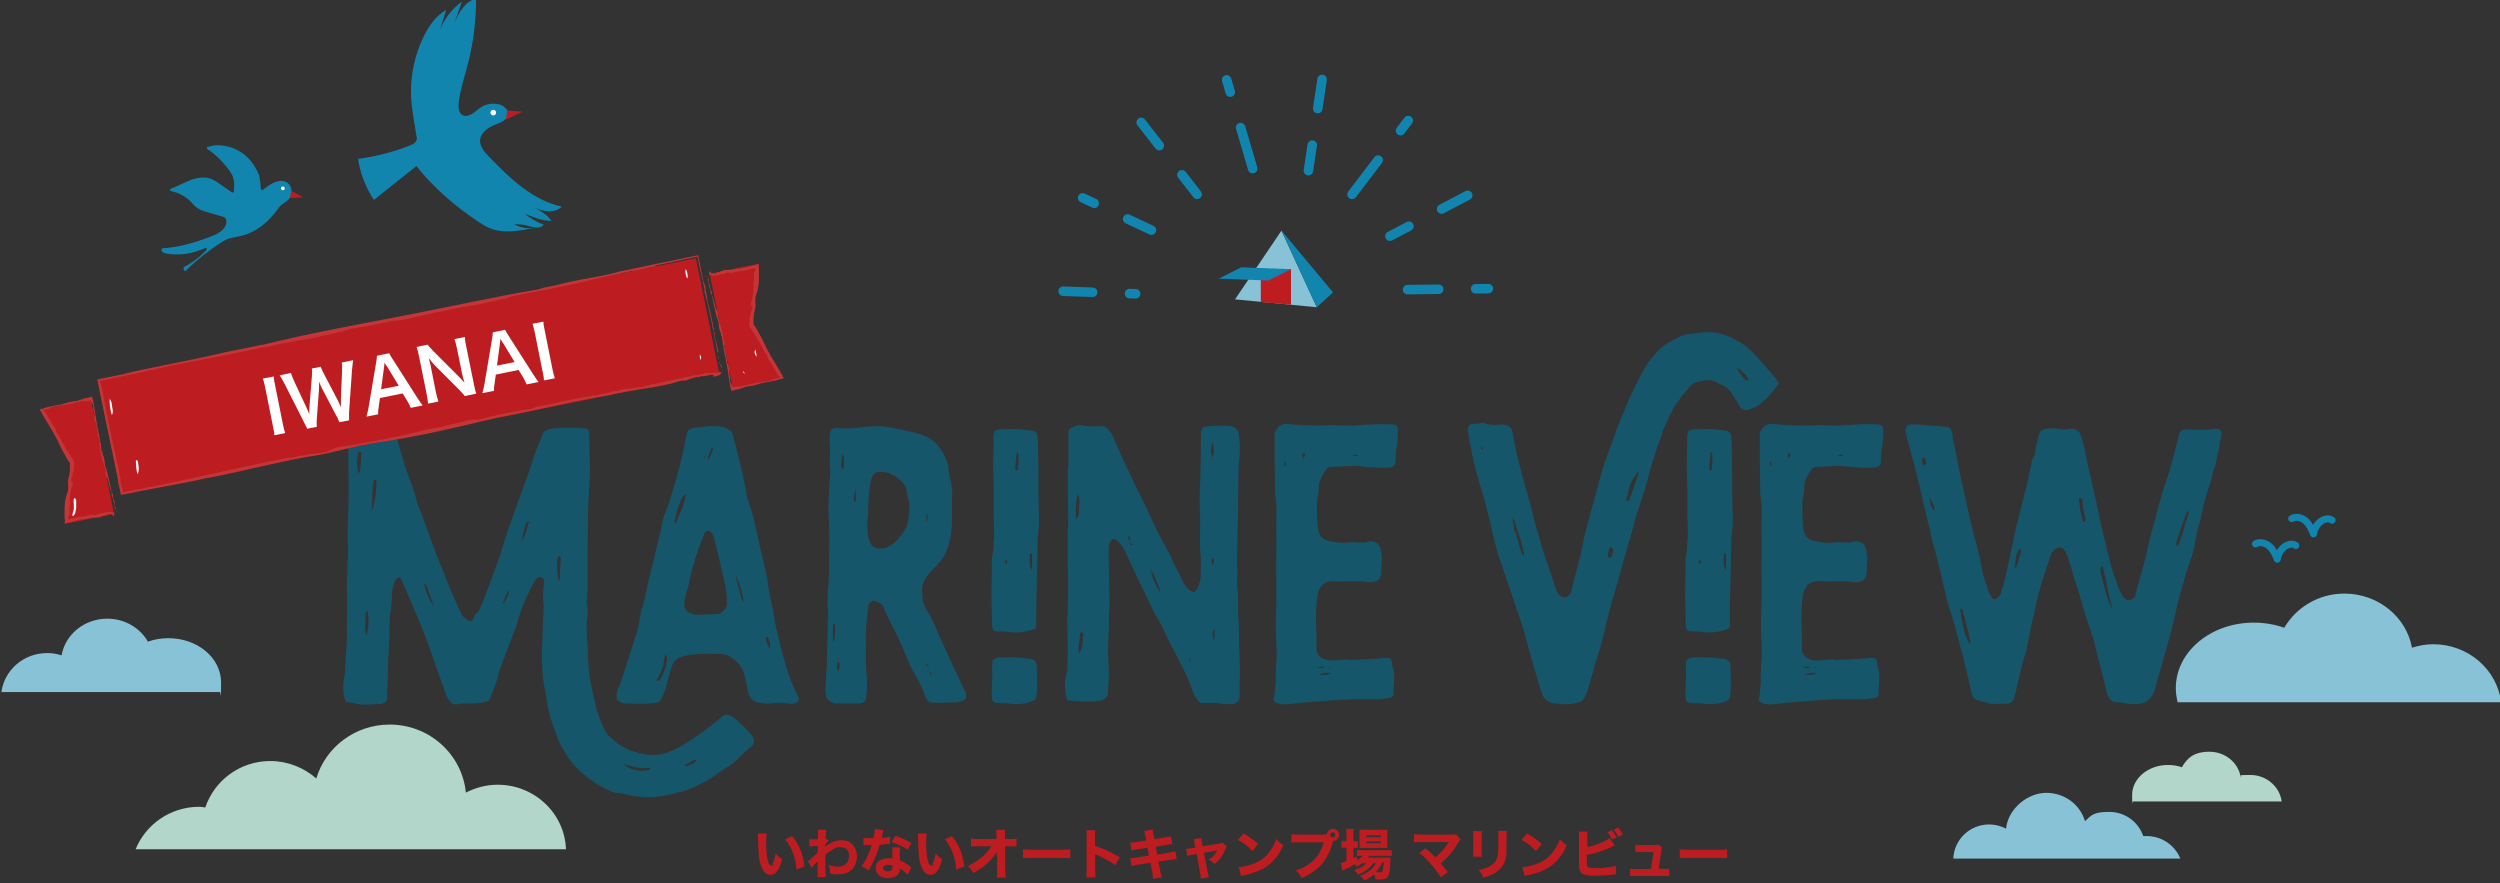 <?xml version="1.0" encoding="UTF-8"?>
<svg xmlns="http://www.w3.org/2000/svg" version="1.1" viewBox="0 0 1076.5 380.3">
  <rect x="0" y="0" width="1076.5" height="380.3" fill="#333333" stroke="none"/>
  <!-- Generator: Adobe Illustrator 29.2.1, SVG Export Plug-In . SVG Version: 2.1.0 Build 116)  -->
  <defs>
    <style>
      .st0 {
        fill: #b2d6ca;
      }

      .st1 {
        fill: #008cbb;
      }

      .st2 {
        stroke-width: 2.2px;
      }

      .st2, .st3, .st4, .st5, .st6, .st7, .st8, .st9 {
        stroke-linecap: round;
        stroke-linejoin: round;
      }

      .st2, .st5 {
        stroke: #c8161d;
      }

      .st2, .st5, .st10 {
        fill: #c8161d;
      }

      .st11 {
        fill: #80c6dd;
      }

      .st12 {
        fill: #fff;
      }

      .st3 {
        stroke-dasharray: 12.7 15.9 21.9;
      }

      .st3, .st4, .st6, .st7, .st8, .st9 {
        fill: none;
      }

      .st3, .st6, .st7 {
        stroke: #1285af;
      }

      .st3, .st7 {
        stroke-width: 4.1px;
      }

      .st13 {
        fill: #88c2d7;
      }

      .st4 {
        stroke-dasharray: 12.3 15.4 21.2;
      }

      .st4, .st8, .st9 {
        stroke: #008cbb;
      }

      .st4, .st9 {
        stroke-width: 4px;
      }

      .st14 {
        fill: #16566b;
      }

      .st15 {
        fill: #18586e;
      }

      .st16 {
        display: none;
      }

      .st5 {
        stroke-width: 2.2px;
      }

      .st17 {
        fill: #b2d6ca;
      }

      .st18 {
        fill: #bd1d21;
      }

      .st19 {
        fill: #1285af;
      }

      .st6 {
        stroke-width: 3px;
      }

      .st7 {
        stroke-dasharray: 5.5 15.9 21.9;
      }

      .st8 {
        stroke-width: 2.9px;
      }

      .st20 {
        fill: #c43538;
      }

      .st9 {
        stroke-dasharray: 5.3 15.4 21.2;
      }
    </style>
  </defs>
  <g id="_レイヤー_1" data-name="レイヤー_1" class="st16">
    <g>
      <rect class="st12" width="1076.5" height="364.2"/>
      <g>
        <path class="st15" d="M173.1,293.3c-.6-1.3-.9-2.7-1-4.2-.5-3.7.7-6.3.7-10.3.2-6.3,1.2-12.4.7-18.7,0-1.6.2-3,.2-4.4v-9.3c0-1.4-.2-2.6-.2-4,.2-3.3.3-6.3.3-9.6.2-1.9.3-4,.3-5.9-.5-7,0-14,.2-20.9v-10.8c0-5.4-.2-10.3,0-15.4,0-1.9.2-3.3.2-4.9,1-1,2.3-1.4,3.7-1.2,3,0,6.1-.2,9.1-.5,1.7,0,3.5,0,5.2.2,1,0,1.7.7,2.3,1.9.2.2.2.3.3.9.7,4.2,2.3,8.2,3.5,12.4,1.6,5.6,4,10.6,5.4,16.2.6,2.2,1.4,4.4,2.4,6.5l3.1,8.9,3.5,9.3,5.8,14.5c.7,1.9,1.6,3.1,2.3,5.1.7,1.6,1.4,3.3,2.3,4.9.4.9.9,1.7,1.4,2.4.6.6,1.3,1.1,2.1,1.6.7.4,1.7.2,2.1-.6,0,0,.1-.2.1-.3.2-1.1.8-2,1.7-2.6.5-.2.5-.7.7-.9.9-1.9,1.7-3.8,2.4-5.8,2.3-6.1,4.5-11.9,6.6-18l3.5-11c1.9-5.1,3.5-10,5.4-15,1.9-5.4,4-10.6,5.6-16.1l1.2-3.3c.9-2.6,2.1-4.9,3-7.5.4-.9,1.1-1.6,1.9-2.1.8-.4,1.7-.6,2.6-.7,4.8-.5,9.7-.5,14.5,0l.5.3c.9.5.9,1.4.9,2.6.2,3.3,0,6.6.2,10,.5,8.6-.7,16.8-.7,25.1s-.2,9.8-.2,14.5v16.6c-.2,1.9-.2,3.8-.2,5.8-.2.6-.2,1.3,0,1.9.5,3,0,5.8-.2,8.7,0,2.1.2,4.2.2,6.3s.2,1.9.2,2.8c.2,4,.2,7.9.7,11.9.3,2.8.7,5.5,1.4,8.2.5,2.3.9,4.5,1.6,6.8.9,3.8,2.3,7.4,4.2,10.8.9,1.9,2.6,3,4.2,4.4,4,3.5,8.6,4.9,14,5.8,2.9.4,5.8.1,8.6-.7,2-.7,3.9-1.6,5.8-2.6,4.7-2.6,9.1-5.7,13.3-9.1,1.9-1.4,3.7-3,5.6-4.5.8-.6,1.9-.7,2.8-.3,1.7.9,3.3,2,4.5,3.5l3.5,3.3c1.2,1,2.1,2.4,2.6,3.8.2.9,0,1.8-.5,2.4-4.2,3.3-7.3,7.7-12,10.3-1.9,1.2-3.3,2.4-5.2,3.7-1.9,1.6-4.2,2.4-6.5,3.7-4.9,2.6-9.8,3.5-15.2,4.7-4.9.8-10,.7-14.8-.3-1.9-.5-3.8-.9-5.8-1-1.5-.3-2.9-.8-4.2-1.6-2.4-1.3-4.7-2.7-7-4.2-4.4-3.3-8.6-7-11.2-12-.9-1.6-1.9-3.1-2.8-5.1-.2-.2-.3-.4-.3-.7-1.6-4.7-3.3-8.7-4.2-13.4l-2.1-11.7c-.4-2.5-.5-5-.5-7.5-.5-5.1.2-10,.2-15s.7-8.6.2-12.9c0-2.6,0-5.2.3-7.9,0-.9.3-1.7-.9-2.3-.9-.5-1.9-.3-2.8.9-.2.5-.5.7-.7,1.2-2.7,4.8-4.8,9.8-6.5,15-.8,3.1-1.9,6.1-3.1,9.1l-4.7,12.4c-1.2,3.3-1.7,6.1-3,9.4l-1.9,4.9c-.2.7-.7,1.2-1.9,1.4-2.2.6-4.5.8-6.8.7-1.7-.2-3.4,0-5.1.3-1.6.5-3-.2-4-1.7-.7-.9-1.3-1.9-1.6-3l-3.5-9.6c-2.6-7.7-5.2-15.4-8.6-23-1.9-4.7-4.2-9.4-6.1-14.3-.4-.5-.6-1.1-.7-1.7-.5-.7-.7-1.4-1.2-2.1-1.9.5-2.3,1.9-2.8,3.3-.5,1.5-.7,3-.7,4.5-.1,3-.4,6-.9,8.9-.2,3.3-.3,6.6-.3,10l-.5,11.3c-.2,2.6,0,4.9-.2,7.5s-.2,4-.2,6.6c.2,1.9-.9,3-2.8,3.1l-5.8.3c-2.2.1-4.4-.1-6.5-.7l-3.3-.5ZM179.2,193.1c.4-2.6.6-5.2.7-7.9,0-.7-.3-1-1.2-1-.9,3.1-.9,6.3,0,9.4.2-.5.5-.3.5-.5ZM181.8,254.7c-.2,2.1-.3,4-.3,6.1-.1,1.2.1,2.4.7,3.5.9-3.3,1.1-6.8.5-10.1-.5-.2-.9,0-.9.5h0ZM185.1,208.5c.9-3.4,1.4-6.9,1.4-10.5,0-.4-.2-.8-.3-1.2,0-.2-.2-.3-.7-.3-1.2,4.4-.5,8.7-1.2,13.6.3-.5.6-1,.9-1.6h0ZM209,244.6c-.2-.7-.5-1.4-.9-2.1l-.7-.5c.2,2.6,1.9,6.8,4,9.6-.7-2.8-1.7-4.7-2.4-7h0ZM241.7,251.2c1.6-1.8,2.5-4.1,2.8-6.5-1.3,1.9-2.3,4.1-2.8,6.5h0ZM251.3,217.7l-1.6,5.9c1.9-2.6,2.3-4.7,3-7,.1-.3.3-.7.3-1,.2-.5.2-.7,0-.9-.7.5-1.4.9-.9,1.6-.9-.2-.3.9-.9,1.4h0ZM266.6,239.5l.5-8.4c0-.4-.2-.7-.3-1,0,.2-.2,0-.5-.3l-.3.2c-.2.5-.3.7-.3.9-.5,2.1-.2,7.3.5,10.3.2-.9.5-1,.5-1.6ZM302.3,322.6c-1.3,0-2.6-.3-3.8-.7-1.4-.5-2.6-.5-3.8-1,3,2.6,6.5,3.3,10.5,2.8.5-.2,1.2.2,1.2-1-1.4-.2-2.6.2-4,0h0ZM326.7,319.2c-.3,0-.7-.2-1-.2l-1.7.9-2.8,1.7c.7.2,1,.3.9.3l3.5-1.4,1.2-1.4Z"/>
        <path class="st15" d="M374.5,291.2c.5,1.9-.2,3-2.1,3.1-.7.2-1.5.2-2.3,0-2.6-.2-4.9-.5-7.5,0-1.5.1-3,0-4.5-.2-2.8-.1-5.1-2.2-5.6-4.9-.5-1.9-.3-2.6-.9-4.5,0-.3,0-.6-.2-.9-.9-4.4-1.7-5.9-5.2-8.9-1.5-1.2-3.3-1.9-5.2-2.1-5.6-.2-11-.3-16.4.9-2.7.5-4.8,2.4-5.4,5.1-.9,3-1.7,5.8-2.4,8.7-.5,1.8-1.3,3.6-2.3,5.2-.5.9-1.4,1.4-2.4,1.4-4.3.4-8.6.5-12.9.2-1.9-.2-1.7-.3-3.8-1.7-.2-1.5,0-3.1.5-4.5,1.6-3.5,2.4-7,3.7-10.5l4.7-14.5c.7-2.6,1-4.7,1.6-7.3,0-.8.2-1.7.5-2.4,1.6-4.7,2.1-9.1,3.3-13.8.5-1.9.7-3.5,1.2-5.1l4.2-17.3v-.2c.5-4,2.1-7.2,3.3-10.6,1.4-4.7,2.8-9.3,4-14,.9-3.1,1.6-6.1,2.1-8.7.5-1.9.7-4,1.2-6.1.2-.7.2-1.6.7-2.1.2-.5.7-.9,1.2-1,.5-.5,1.2-.3,1.7-.5,4-.5,7.5-1,11.5-.5,1.9.2,3,1,4.4,1.9.4.3.6.7.7,1.2l1.4,5.2c1.4,5.8,2.8,11.5,4,17.3l.5,2.8c.2,1.7.6,3.4,1.2,5.1.9,2.3,1.6,4.7,2.1,7.2,1.4,5.6,2.4,11.3,3.8,16.9,1.2,4.6,2.1,9.3,2.8,14,.5,1.9.5,3.5,1,5.1,1.2,4.7,1.4,9.1,2.6,13.4,1.9,7.9,3.1,13.3,5.9,20.8l2.3,5.2.9,1.7ZM316.8,272.9c-.4.4-.7,1-.9,1.6,0,.5-.2,1.4-.3,2.6-.2.7-.3,1-.3,1.2-.1.1-.2.3-.2.5v.2l-.2.2v.3l-.5,1.2-.7,1.4c0,.3-.3.6-.5.9,0,.1,0,.3-.2.3,0,.2-.2.2-.2.3,0,.5-.2.3-.2.9.7,0,1.3-.4,1.7-.9,0-.2.3-.3.5-.9l.7-1.6.5-1.2c0-.5.2-.3.2-.5v-.3c0-.1,0-.3.2-.3.2-.7.3-1.2.3-1.4.3-.9.5-1.8.5-2.8,0-.6-.2-1.2-.5-1.7h0ZM325.1,204.6c0-.5.3-.7.5-1.2,0-.2,0-.4-.2-.5l-.2-.2c0,.2-.5.7-.7.9-1.7,1.2-4.2,9.8-4.2,12.6.5,0,2.6-5.6,2.6-5.6,1-1.8,1.7-3.9,2.1-5.9h0ZM343.3,249.3v-.9c-.1-2.2-.4-4.4-.9-6.6-1.4-6.8-3.1-13.1-4.7-19.9-.2-.8-.6-1.5-1-2.1-1.2-1.4-2.6-1.4-3.3.5l-2.4,6.3-1.4,4.4c-.5,1.2-.3,2.1-.9,3-.7,2.8-1.4,5.4-1.9,8.2-.7,2.8-1.7,5.6-1.9,8.6-.3,1.9.8,3.7,2.6,4.2.9.4,1.9.7,3,.7,3,0,5.9-.2,8.9-.3.4,0,.9-.1,1.2-.3,1.9-1.4,3.5-3,2.8-5.6h0ZM333.3,187.5c.2-.7.3-1,.3-.9v-1c-.2.7-.3,1-.3.9v1ZM335.1,188c1-1.6,1.7-3.3,2.3-5.1-.2-.2-.3-.4-.3-.7-1.2,1.4-1.4,3.1-1.9,4.5-.2.5,0,.7,0,1.2h0ZM350.8,250.2c-.6-3.9-1.8-7.7-3.5-11.3,0,.5-.2.5,0,1,.7,3,1.6,5.8,2.4,9.1l1,1.2ZM361.4,265.7c-.2-.5-.5-.5-1.2,0l.3,1.7c.5,1,1,2.1,1.4,3.1.4-1.6.2-3.4-.5-4.9h0Z"/>
        <path class="st15" d="M444.2,293.8c-3.3.2-6.6.2-10,.2-.6,0-1.3,0-1.9-.2-.8,0-1.5-.6-1.7-1.4-.4-.6-.7-1.2-.9-1.9-1.2-4-3.3-7.3-5.4-10.8-.2-.2-.3-.4-.3-.7-1.9-4-3.5-8.2-5.4-12.2-1.4-3.3-3-5.9-4.5-9.3-.7-1.6-1.4-3-2.1-4.9s-2.3-2.6-4.2-3.1c-.3-.2-.7-.2-1.2.3-.9.6-1.5,1.5-1.6,2.6-.5,4.9-1.2,10-1,14.8.2,4.7-.2,8.9.3,13.6.5,3.8.4,7.7-.3,11.5-.1.9-.7,1.6-1.6,1.7-.6.2-1.3.3-1.9.3h-9.6c-1.5-.2-2.9-.9-3.8-2.1-.9-2.3-.7-4.9-.5-7.5,0-2.6.3-4.5.5-7.2v-5.8c.2-4.4.3-8.7.3-13.1.1-1.2.2-2.4.2-3.7-.5-4.4-.4-8.8.2-13.1.2-3.5.2-6.8.2-10.3,0-6.3.3-12.4-.2-18.5-.1-6.6.1-13.2.7-19.7v-1.4c-.7-4,.3-7.3-.2-11.3-.1-1.6,0-3.3.2-4.9,0-1.1,1-1.9,2.1-1.9.6,0,1.2,0,1.7,0,4,.5,7.3,0,11.3-.5,3.3-.2,6.1-.5,9.4,0,4.8.8,9.6,1.8,14.3,3.1,4.1,1.1,7.6,3.7,9.8,7.3,1.5,2.2,2.5,4.7,3,7.3.2,2.4.6,4.8,1.2,7.2.5,2.8.6,5.6.3,8.4v7.7c0,4.3-.7,8.5-2.1,12.6-1,2.7-2.6,5.2-4.7,7.2-1.4,1.4-2.8,2.9-4,4.5-1.7,2-2.4,4.6-2.1,7.2,0,1.6.2,3.2.5,4.7.6,1.5,1.4,3,2.3,4.4,1.8,3.1,3.3,6.3,4.5,9.6l5.9,12.9,2.1,4.4c1,2.4,2.1,4.9,3.3,7.2.5,1,.7,2.2.5,3.3-1,.8-2.3,1.3-3.7,1.4ZM389.7,260.3c0,2.6-.3,5.1.2,7.7.7-2.9.9-5.9.5-8.9-.5.7-.7.7-.7,1.2ZM392.5,276.7c-.2-.5-.5-.5-.9-.3q-.5,2.8.3,4.2c.5-1.6,1-2.6.5-3.8h0ZM392,275h.2v-.3q0-.2-.2-.2v.5ZM394.4,191.4v-5.1c0,.2-.2-.2-.7-.9-.2,2.6-1.2,4.4,0,6.6l.7-.7ZM393.4,194.8v-.2q-.2,0-.2.2c0,.2,0,.2.2.2v-.2ZM393.4,196.9l-.2.2h.2v-.2ZM399.7,206v-5.6c-.5,2.3-1.2,3.7-.7,5.6h.7ZM403.2,292.3v-.2h-.2l.2.2ZM405.3,221.7c.5,4,3.5,5.8,7.5,4.5,2.2-.8,4.1-2.2,5.6-4,2-2,3.4-4.4,4-7.2.5-4,1.4-7.7-.2-11.7-.2-.4-.2-.9-.2-1.4-.2-2-1.1-3.8-2.6-5.1-2.2-2.2-5.1-3.6-8.2-3.8-2.4-.2-4,.7-4.7,3-.5,1.7-.8,3.5-.9,5.2-.5,4.7-.3,9.1-.9,14.1,0,2.1.2,4.2.5,6.3h0ZM430.6,276.4h-.2c0,.2-.2.5-.2.7.6.6,1.1,1.2,1.4,1.9-.5-1.9-.5-1.7-1.4-1.9l.3-.7ZM430.7,211.3l-.3,3.1c0,.2.2.5.2.7.6-1.2.6-2.6.2-3.8ZM432.8,282l-.5-1.6h-.3c0,.6.2,1.2.3,1.7.2,0,.3-.2.5-.2h0Z"/>
        <path class="st15" d="M479.5,218.6c-.5,5.4-.3,10.6-.5,16.1,0,2.6-.2,4.9-.2,7.5-.2,5.1-.2,10.3-.2,15.4,0,1.3-.1,2.7-.3,4-3.7,1.6-7.7,2.1-11.7,1.6-1.6-.1-3.1-.2-4.7-.2-2.1-.2-2.4-.5-2.6-2.6,0-4-.2-7.9-.3-11.9,0-4.9.2-9.8.2-14.5s.3-3.8.5-5.9l.5-7.3c0-3-.2-5.8-.2-8.7v-10.3c0-3.5-.2-7.2-.3-10.8,0-2.8.2-5.6.2-8.4v-4.2c0-.6,0-1.3.2-1.9.1-.8.8-1.5,1.6-1.6.7-.2,1-.3,1.2-.3,3.7,0,7.3-.3,11,.3.9.2,1.9.3,2.8.3,1.7.3,2.6,1.2,2.6,2.8.2,2.1.2,4.2.2,6.3.2,6.3.2,12.6.2,18.7s.2,7.7.2,11.7c0,1.3,0,2.7-.2,4ZM478.9,284.6c0,6.3-.3,6.8-.9,8.2-3.6,1.7-7.7,2.3-11.7,1.6-1.4-.2-3,0-4.5-.2-2.3-.2-2.4-.5-2.6-2.6-.2-4.2.2-5.9.2-8.9,0-1.5,0-2.9,0-4.4v-1.9c.1-.9.8-1.6,1.7-1.7.4-.2.8-.3,1.2-.3,3.5,0,7.2-.3,10.8.3,1,.2,2,.3,3,.3,1.4.2,2.5,1.4,2.6,2.8,0,2.3.2,4.5.2,6.8ZM465.3,231.2c-.7,1.9-.7,1.6.2,2.1.5-1.2.3-1.2-.2-2.1ZM470.7,184.4l-.7.3-.7,7c0,.2.3.5.5,1,.5-.5.7-.5.7-1,.2-1.6.3-3.1.3-4.7,0-.7-.2-1.4-.2-2.6h0ZM476.7,229.1c0,.2-.2,0-.3-.5l-.5.5c0,2.6-.7,4.9.9,7.2v-7.2Z"/>
        <path class="st15" d="M558.9,294.2h-8.6c-1.6-1.5-2.8-3.3-3.5-5.4-2.1-6.3-5.2-12-8.2-17.8-1.9-3.3-3.3-6.6-4.9-10-.7-1.6-1.7-3.1-2.6-4.7-.2-.6-.5-1.1-.9-1.6l-9.6-20.1-2.6-5.8c-.7-2.1-2.1-3.7-3.7-5.6l-1-.7c-.6-.5-1.4-.4-1.9.2,0,.1-.2.2-.2.3-.5.7-.3,1.6-.9,2.4v.9c0,4,0,7.9.2,11.9,0,4.4,0,8.7.2,13.4,0,1-.1,2-.3,3v4.4c0,1.9,0,3.7-.2,5.6,0,2.6-.2,5.2-.2,7.9.2,5.1.7,10,0,15.4v1c-.2.9.2,1.7-.5,2.4-.7,1.1-1.9,1.8-3.1,1.9-1.9.2-3.3.3-5.2.3s-4-.2-5.9-.3c-1.1,0-2.1-.1-3.1-.3-.7-4-1.4-7.5-.2-11.5.7-2.3.3-4.5.5-7.2s0-5.4,0-8c0-4-.2-7.5,0-11.5,0-2.8.2-5.6.2-8.4v-7.5c0-2.3-.2-4.4-.2-7v-11.5c.2-2.6.3-5.2.3-7.9s-.2-6.1-.2-9.4v-10.1c.2-1.6.3-3.3.3-4.9v-12.7c.2-.8.7-1.4,1.4-1.7,1.4-.5,2.6-1.4,4.5-.9,2.7.5,5.4.6,8,.3,1.4-.1,2.7.5,3.5,1.6,1.2,1.4,2.1,3,2.6,4.7l4.9,10.8,2.1,4.4c1.4,2.8,2.4,5.6,4,8.4,2.8,5.4,5.1,11,7.9,16.4l5.9,10.8c.2.5.3.7.3.9,1.2,3.3,3.1,5.8,4.4,9.1.8,1.7,1.9,3.3,3.3,4.5,1.4,1.2,2.6.9,3.5-.7.8-1.6,1.3-3.4,1.4-5.2,0-4,.3-7.7-.2-11.7-.2-3.3,0-6.5,0-9.8s0-7-.2-10.3c-.2-4.4.3-8.6.3-12.7.2-5.4.2-10.5.2-15.5,0-1.3.1-2.7.3-4,0-.7.5-1.3,1.2-1.4,1.2-.2,2.1-.3,2.6-.3,1.9-.2,3.8-.2,5.8-.2,1.5-.1,3.1.1,4.5.7.9.5,1.5,1.2,1.9,2.1l.3,2.6c.5,3.9.4,7.8-.2,11.7-.2,6.5-.3,12.9-.3,19.4s-.2,5.8-.2,8.7l-.3,15.2c.7,3.5-.3,7,.2,10.5.4,3.4.5,6.9.3,10.3v1.2c.7,6.3.2,12.7.7,19,.2,5.1,0,10,0,15.4v1.9c-.2,1.3-1,2.4-2.3,2.8-2.1.5-4.4,0-6.6,0ZM497.3,209.3c0-2.1.7-4.4-.5-6.6-.9,3.7-1.1,7.4-.7,11.2.9-1.3,1.4-2.9,1.2-4.5ZM499,263.6l-.5-.5c-.2,0-.3.2-.5.3,0,.2-.2.3-.2.5-.2,2.8-1,5.4-.5,8.7,1.9-2.8,1.7-6.1,1.7-9.1h0ZM520.7,225.1c-.3-.5-.6-.9-1-1.2,0-.6,0-1.3-.2-1.9,0-.5-.2-1.2-1-.7.5.9.7,1.7,1.2,2.4,0,1.4-.2,1.4,1,1.4h0ZM528.9,236.2c0-.2-.2-.2-.3-.2v.2c0,0,.2.2.2.3.7,3.2,2.1,6.2,4,8.9v-.9l-3.3-7.7c0-.2-.2-.2-.7-.2,0-.2.2-.3.2-.5h0ZM546,276.6c.2-.8-.1-1.7-.9-2.1l.9,2.1ZM555.2,186c0,.5.3.3.5.5.6-2.1.6-4.4,0-6.5-.8,1.9-1,3.9-.5,5.9h0ZM555.6,230.5c-.4,1.1-.4,2.4,0,3.5q1.4-2.3,0-3.5h0ZM555.7,262.8c-.2,1.3,0,2.6.5,3.8.5-1.4.3-2.8.3-4.9-.5.9-.9,1.2-.9,1Z"/>
        <path class="st15" d="M601.3,171.8c1.2,0,2.3-.2,3.1.3,2,.5,4.1.7,6.1.3,1.3-.1,2.7.2,3.8.9.8.6,1.4,1.6,1.6,2.6.5,3.3,1.2,6.3,1.9,9.6,1.6,6.1,3,12,4.9,18.2,1.2,4,1.9,8,3.1,12,1.9,6.1,3.1,12.4,5.8,18.5.5,1.2.3,1.7.9,3l2.4,7.5.9,1.7c.9,1.4,2.8,1.8,4.2,1,.4-.3.8-.7,1.1-1.1.3-.5.5-1,.5-1.6l3.5-13.4c1.2-4,1.6-8.2,2.8-12.2.7-2.8,1.4-5.8,2.3-8.6,1.9-6.5,3.3-12.9,5.2-19.2,1.4-4.4,3-8.6,4.5-12.9s3.1-8.6,5.1-12.9c.8-2.3,1.8-4.6,3-6.8l3.7-7.5c2.1-4.2,4.8-8,8-11.3,2.6-2.4,5.6-4.4,8.9-5.8,2.6-1.6,5.8-1.4,8.7-1.9,5.7-.8,11.6.3,16.6,3.3,3.3,1.8,6.3,4.1,8.7,7l7.9,8.9c.7.9,1.4,1.9,1.9,3-2.3,2.6-3.8,5.2-6.1,7.2-1.4,1.4-3,2.5-4.7,3.3-.9.4-1.8.8-2.8,1-1.3.4-2.6-.1-3.3-1.2-.6-.7-1.2-1.6-1.6-2.4l-1.9-3.1c-1.1-1.8-2.8-3.3-4.7-4.2-.6-.2-1.1-.4-1.6-.7-3-1.9-5.9-1.4-9.3-.5-1.9.5-3.1,1.9-4.4,3.3-1.3,1.5-2.6,3-3.7,4.7-1.2,1.4-2.2,3-3,4.7-1.2,2.1-1.9,4.2-3.1,6.5-.2.7-.7,1.4-.9,2.1-.5,2.6-1.6,4.5-2.4,7.2-1.6,4.9-3.1,9.8-4.4,14.8-.5,1.4-.7,2.8-1.2,4.2-1.2,3.3-1.9,6.3-3.1,9.6-.9,2.6-1.4,5.4-2.3,8l-1.7,5.8-4,14.5-2.1,7.5c-1.9,6.3-3.5,12.6-4.9,19-.9,3.7-2.1,7.2-3.3,11.2-.7,2.6-1.2,4.9-2.1,7.5-.5,1.9-1,3.8-1.7,5.8-.5.7-.7,1.4-1.2,2.3-.6.8-1.6,1.4-2.6,1.6-3.7,1.2-7.3.7-10.8.2-1.9-.3-3.6-1.5-4.4-3.3l-1.2-3.3c-2.1-7.2-4.2-14-6.1-21.5-1.6-6.1-3.8-11.9-5.8-18l-5.8-17.1c-1-3.1-1.9-6.2-2.6-9.4-.9-3.7-1.6-7.5-2.8-11.2l-1.4-5.9c-.9-3-1.9-5.9-2.6-8.9-.9-2.8-1.6-5.6-2.3-8.4l-2.1-11.3c-.3-1.3,0-2.6,1-3.5,1.3-.2,2.6-.3,3.9-.4ZM602.9,183.2q0,.2.2,0l-.5-1.2c-.5.7-.7,1.4.5,1.2q-.2.2-.2,0ZM615.8,213.2c0-.2.2-.3.2-.5q-.2-.2-.3-.2v.3q.2.2.3.2c0,1.6.7,3,.5,4.5,0,.4.2.8.3,1.2,1.2,1.9,1.4,4.4,2.1,6.5.5,1.9.9,3.5,2.1,4.9-.1-1.7-.4-3.4-.9-5.1-.7-3-1.9-5.8-2.8-8.7-.2-1-.5-1.9-.9-2.8l-.7-.3ZM660,228c.2-.9-.2-1.6-1.2-2.3-.6,1.1-.9,2.4-1,3.7-.2.9.3,1.2,1.4,1.2.2-.9.5-1.8.9-2.6ZM668.2,196.9c-.4.7-.7,1.5-.9,2.3-.5,1.9-.7,3.3-1.4,5.2-.3.7-.2,1.2.7,1.4l.5-.5c1.4-4,2.8-7.7,4-11.7-.1-.3-.3-.6-.3-.9l-2.6,4.2ZM718.3,153c.5.2.9.2,1,0-.5-.7-.7-1.6-1.2-2.1-1.2-1.2-2.1-2.6-4-3.1,1.2,1.9,2.3,3.8,4.2,5.2h0Z"/>
        <path class="st15" d="M712,218.6c-.5,5.4-.3,10.6-.5,16.1,0,2.6-.2,4.9-.2,7.5-.2,5.1-.2,10.3-.2,15.4,0,1.3-.1,2.7-.3,4-3.7,1.6-7.7,2.1-11.7,1.6-1.6-.1-3.1-.2-4.7-.2-2.1-.2-2.4-.5-2.6-2.6,0-4-.2-7.9-.3-11.9,0-4.9.2-9.8.2-14.5s.3-3.8.5-5.9l.5-7.3c0-3-.2-5.8-.2-8.7v-10.3c0-3.5-.2-7.2-.3-10.8,0-2.8.2-5.6.2-8.4v-4.2c0-.6,0-1.3.2-1.9.1-.8.8-1.5,1.6-1.6.7-.2,1-.3,1.2-.3,3.7,0,7.3-.3,11,.3.9.2,1.9.3,2.8.3,1.7.3,2.6,1.2,2.6,2.8.2,2.1.2,4.2.2,6.3.2,6.3.2,12.6.2,18.7s.2,7.7.2,11.7c0,1.3,0,2.7-.2,4ZM711.5,284.6c0,6.3-.3,6.8-.9,8.2-3.6,1.7-7.7,2.3-11.7,1.6-1.4-.2-3,0-4.5-.2-2.3-.2-2.4-.5-2.6-2.6-.2-4.2.2-5.9.2-8.9,0-1.5,0-2.9,0-4.4v-1.9c.1-.9.8-1.6,1.7-1.7.4-.2.8-.3,1.2-.3,3.5,0,7.2-.3,10.8.3,1,.2,2,.3,3,.3,1.4.2,2.5,1.4,2.6,2.8,0,2.3.2,4.5.2,6.8h0ZM697.8,231.2c-.7,1.9-.7,1.6.2,2.1.5-1.2.4-1.2-.2-2.1ZM703.3,184.4l-.7.3-.7,7c0,.2.3.5.5,1,.5-.5.7-.5.7-1,.2-1.6.3-3.1.3-4.7,0-.7-.2-1.4-.2-2.6h0ZM709.2,229.1c0,.2-.2,0-.3-.5l-.5.5c0,2.6-.7,4.9.9,7.2v-7.2Z"/>
        <path class="st15" d="M756.3,275.3c5.4-.2,10.7-.3,16.1-.9h.3c2.3,0,2.6.3,2.8,2.6,0,.5,0,.9.2,1,1.2,3.3.7,6.1.5,9.4,0,.7,0,1.4,0,2.1.1,1.1-.7,2.1-1.7,2.3-.6.2-1.2.3-1.7.3-3.1.4-6.3.5-9.4.3h-5.2c-3.7.2-7.3.2-11,.7-4.4.2-8.6.5-12.9,1-1.9.2-3.8.5-5.8.5-1.3,0-2.6-.4-3.8-.9-1.4-.7-.5-1.9-.3-3.8,0-1.2.2-1.9.2-2.8.5-2.6,0-4,.2-6.3.2-1.2,0-2.8.2-4,0-.5.2-1.2.2-1.7.2-5.6-.5-11-.3-16.6s.2-11,.2-16.4-.2-7.9,0-11.9c.2-6.1-.2-11.7,0-17.8.2-3.2,0-6.3-.5-9.4-.2-4.2,0-8.2-.2-12.4v-10.7c0-1,0-2,0-3-.2-1.2.3-1.7.9-2.6.9-1.7,2.6-2.4,4.9-2.3,6.7.6,13.4.8,20.1.5,2.8,0,5.6.2,8.4.2,1.3-.2,2.7-.3,4-.3,4-.2,7.7-.5,11.7-.3,3.5.2,4-.2,3.8,4.5,0,1.5-.2,3-.3,4.5-.5,2.2-.8,4.4-.7,6.6,0,2.1-1,3.1-3.3,3.1-1.8.2-3.6.2-5.4,0-2.2,0-4.4-.2-6.6-.5-4-.5-7.5.2-11.2.2-1.8,0-3.5.8-4.5,2.3-1.4,2.3-2.6,4.5-2.4,7.2,0,1.3-.3,2.6-.5,3.8-.4,2.1-.5,4.2-.3,6.3,0,1.9,0,3.5.2,5.4,0,1.2.2,2.4.5,3.5.4,2.1,2.2,3.8,4.4,4,2.8.5,5.6,1.2,8.9.7,1.1-.2,2.2-.2,3.3,0,1.9,0,3.3.2,4.9-.3.6-.2,1.2-.2,1.7-.2,1.7,0,3.2,1.2,3.7,2.8.6,1.9.8,3.9.7,5.9-.2,1.9-.2,3.3-.2,4.9-.2,3-1.7,4.4-4.5,4.4h-.9c-5.1-.9-10.1,0-15.5-.5-3-.2-5.7,1.8-6.5,4.7-.4,1.4-.6,2.8-.7,4.2l-.3,4.5c-.2,4.7.3,9.1.2,13.4,0,1,0,2.1,0,3.1,0,1.7,1,3.2,2.6,3.8,1.3.6,2.7.9,4.2.9l7.3-.5v.2ZM729.1,188.6q-.2,0-.3-.2c-.6.8-.4,2,.3,2.6v-2.4ZM732.6,285.6l.2.2v-.2h-.2ZM735.9,287.2l-.2.2c0,.2.2.3.2.2.2,0,.4,0,.5-.2-.2,0-.3-.2-.5-.2ZM736.6,187.2c1.2-1.2,1.2-1.9,0-2.4-.5.7-.5,1.7,0,2.4h0ZM746.2,278.5c-1.4-.7-2.3,0-3.5.2q2.3.5,3.5-.2h0ZM742.9,236.6l.2.2.3-.3q0-.2-.2-.2l-.4.3ZM743.6,281.8c3.3.2,3.5.2,5.4-.7-1.8-.3-3.7,0-5.4.7h0ZM748.3,279l.3-.5v-.2c-.3,0-.5.2-.7.3l.4.3ZM760.9,185.9q-1.4-.9-3,.3l3-.3ZM764.7,185.4h.7l.2-.2c-.3,0-.6,0-.9-.2v.3Z"/>
        <path class="st15" d="M808.4,177.9c1.4,5.6,2.3,11.2,3.5,16.8l4.2,18.7c.9,4,1.7,7.7,3,11.7,1.1,4,2,8,2.6,12,.4,1.9,1,3.8,1.7,5.6.5.5.3,1.2.5,1.9.5,1.1,1.1,2.2,1.7,3.3.5,1,1.4,1.2,2.4.3.7-.5,1.2-1.1,1.6-1.9.5-1.2.7-2.6,1.2-3.8,1.6-6.1,2.8-12.2,4-18.3.9-4.5,1.9-9.1,3.1-13.6,1.2-4.4,2.1-8.7,3.3-13.1l1.7-8.6v-.2c0-1.4,1.4-2.3,1.4-3.7l.7-4c.5-1.2.5-2.6,1-3.8.2-1.6,1.5-2.8,3.1-2.8,1.6-.2,3.3-.3,4.9-.2,1.9.5,3.9.5,5.8.2.5,0,.9,0,1.4,0,1.4.2,2.5,1.1,3,2.4,1.1,2.8,1.8,5.6,2.3,8.6l4,18.2c1.2,4.7,1.9,9.6,3.1,14.3,1.2,5.4,2.4,10.3,3.8,15.7.9,3.6,2.1,7.1,3.5,10.5.5,1,1,2,1.6,3,.2.6.6,1.1,1,1.4.9,1.1,2.4,1.2,3.5.4.1-.1.3-.2.4-.4.5-.5.9-1.2,1-1.9,1.9-7.2,4.2-14.3,5.6-21.5.7-3.3,1.6-6.3,2.4-9.3,1.6-5.8,3-11.5,4.9-17.3.7-2.1,1.6-4.4,2.1-6.6l2.4-8.9,1.4-5.8c.2-1.6,1.6-2.8,3.1-2.6,1.6,0,3.1,0,4.7.2,2.7,0,5.4,0,8-.5,1.9-.2,3,.7,2.8,2.6,0,.5-.2,1-.3,1.4-.5,1.9-.5,3.5-1,5.4-.7,3-1,6.1-2.3,8.9-.2.4-.3.8-.3,1.2-.5,3.3-2.1,6.5-3,10,0,.3,0,.5-.2.7-1.2,4.4-1.9,8.6-3.1,12.7s-1.6,8.6-2.8,12.9l-1.7,4.9-.5,1.4c-1.9,6.8-3.8,13.3-5.2,20.1-1.6,6.8-3.5,13.3-5.4,20.1-1.2,4-2.1,7.9-3.3,11.9-1.2,3.7-3.5,5.8-7,6.1-2.4.2-4.8,0-7.2-.5-.9-.1-1.7-.2-2.6-.2-1.2,0-2.3-.6-3-1.6-.5-.8-1-1.7-1.2-2.6-.5-1.9-.7-3.5-1.2-5.4l-2.6-10c-.8-3.8-1.8-7.5-3-11.2-.9-3-2.1-5.9-3-8.7-1.6-5.4-3-10.5-4.9-15.9-.5-1.9-1-4-1.7-6.1-.5-1.5-1.1-3.1-1.7-4.5-1.2-2.1-3.5-2.4-5.1-.5-.7.7-1.3,1.6-1.6,2.6-1.6,4.4-3,8.6-4.2,12.7-1.2,4-2.1,8.2-3,12.2-.9,3.5-1.4,6.8-2.3,10.3-.4,2.7-1,5.3-1.7,7.9-1.6,4.4-2.3,8.9-3.5,13.6l-1.2,5.1c-.5,1.9-1.9,3-3.5,2.8-2.8-.2-5.4.5-8-.2-1.4-.5-2.8-.7-4.2-1.2-1.7-.3-3-1.6-3.1-3.3-.5-2.8-1.2-5.8-1.9-8.6l-1.6-6.3c-2.1-7.9-3.8-15.5-6.5-23.2-1.4-4.7-2.3-9.3-3.5-14-1.2-5.4-2.6-10.5-4-15.9-.5-1.6-.5-3.1-1-4.5-1.9-7.2-3.1-14.3-5.1-21.3-1.2-5.4-2.6-10.1-4-15.5-.5-1.4-.5-2.6-1-4-.2-.6-.2-1.2-.2-1.7,0-1.1.8-2,1.9-2.1,1.1,0,2.2,0,3.3,0l13.1,1c.2,0,.3.2.9.3.7,1.2,1.2,2.5,1.6,3.8ZM796.3,187.2c0-.2-.2-.3-.5-.3s-.5.2-.7.5c-.2.8,0,1.7.3,2.4.2.2.4.3.7.3.5,0,.3-.3.9-.5-.5-.9-.2-1.7-.7-2.4ZM800.3,210c.5-1.6.3-1.6-1.9-5.9.2,3.3.5,4.4,1.9,5.9h0ZM815.9,265.4c-.5-1.2-.3-2.1-.9-3.3-.2-1.2-.5-1.9-.7-3.1-.5-1.2-.3-2.1-.9-3.3-.5-.9,0-2.1-1.2-2.6q-.2.2-.2.3c0,.2,0,.2-.2.2.5,3.3,1,6.1,1.7,9.1.6,2.2,1.5,4.2,2.6,6.1.5-1.4-.2-2.1-.3-3.3h0ZM838.4,226.8c-.6,0-1.2.3-1.4.9-1.2,2.3-.9,4.7-1.4,7,0,0,.2.2.3.3l.5-.5,1.9-6.1v-1.6ZM865.6,215.1c.9-.2,1-.5.9-1.4-.5-2.6-1.4-5.2-1.2-7.9,0-.3-.2-.7-.7-1.2-.2-.2-.5-.2-1-.2.5,3.7.7,7.3,2.1,10.7h0ZM878,251.6c-1.2-4.2-1.9-8.2-2.8-12.4-.5-1.2-.5-2.6-1-3.8,0-.7-.3-1-.9-.9-.4,1.4-.3,2.8.2,4.2l1.9,7.5c.7,2.1,1.2,4.4,2.6,6.3v-.9ZM878.5,254.4h.2l-.2-.2v.2ZM908.9,220.5l1.4-5.2c.5-1.6,1.4-3,1.4-5.2-.9.9-1.2,1.4-1.2,1.6-1.4,4-2.8,7.9-4,11.9-.2.4-.2.9-.2,1.4,0,.2.2.3.7.7.9-1.9,1.2-3.5,1.9-5.1h0Z"/>
        <path class="st10" d="M354.3,341.4c-.1,1-.2,2.1-.2,3.1,0,1.8.1,3.7.4,5.5.3,2.1,1,3.4,1.7,3.4s.6-.3.8-.9c.5-1.2.9-2.4,1.1-3.7.6.7,1.3,1.3,2,1.9-1.1,4-2.2,5.6-4,5.6s-2.5-1-3.3-3c-.8-2-1.2-5-1.3-10.7,0-.4,0-.9,0-1.3h2.8ZM364,342.4c2.6,3.1,4.2,6.9,4.6,11l-2.5,1c-.1-2-.6-4-1.3-5.9-.7-1.8-1.7-3.5-2.9-5l2.1-1Z"/>
        <path class="st10" d="M370.7,351.6c1.3-1,2.5-2.1,3.7-3.3,0-1.2,0-1.3,0-2.9-1,0-2.1.1-3.1.3v-2.3c.2,0,.3,0,.5,0,.4,0,1.5,0,2.6-.1,0-.5,0-.8,0-1.5s0-.7,0-.9v-.2c0-.3,0-.6,0-.9h2.6c-.1.7-.2,1.3-.2,2q0,.4,0,1v.4c.1,0,.2,0,.3,0l.8.8c-.4.4-.8.8-1.2,1.3,0,.9,0,1.3,0,1.4h0c.2-.2.3-.3.5-.4,2.2-1.6,3.9-2.2,5.9-2.2,1.5,0,2.9.6,4,1.7,1,1.1,1.6,2.7,1.6,4.2.1,2.4-1.2,4.6-3.2,5.8-1.1.5-2.4.8-3.6.8-1,0-2.1-.2-3-.4,0-.9-.1-1.8-.4-2.7,1.1.5,2.4.7,3.6.8,2.2,0,4.1-1.6,4.2-3.9,0-.1,0-.2,0-.4.2-1.8-1.2-3.4-3-3.5-.2,0-.3,0-.5,0-1.7,0-3.7,1-5.9,3.1v2.1c0,2.9,0,5.2.1,6.1h-2.7c.1-1.1.2-2.2.1-3.3v-1.8c0-.4,0-.8,0-1.2h0c-.3.3-.6.7-.9,1-.6.5-1.1,1.1-1.6,1.8l-1.2-2.3Z"/>
        <path class="st10" d="M399,339.8c-.1.4-.3.9-.3,1.4,0,.5-.2.9-.4,1.8,1.1,0,2.2-.3,3.3-.6v2.3c-.2,0-.4,0-.6,0-.7.1-2,.3-3.2.4-.6,2-1.3,4-2.2,5.9-.5,1-.7,1.4-1.4,2.8q-.3.5-.4.7l-2.3-1.3c.8-1,1.4-2.1,2-3.3.8-1.6,1.4-3.2,1.9-4.8-.9,0-1,0-1.3,0s-.4,0-.8,0h-1.1v-2.3c.9.2,1.8.2,2.8.2.2,0,.6,0,1,0,.3-1.2.5-2.4.6-3.6l2.6.3ZM408.3,356.3c-.9-1-2-1.9-3.1-2.5,0,.2,0,.3,0,.4,0,.8-.3,1.6-.9,2.2-.9.8-2.2,1.2-3.4,1.1-2.7,0-4.5-1.3-4.5-3.4s1.8-3.5,4.4-3.5c.6,0,1.3,0,1.9.2,0-.9,0-1.7,0-2.3,0-.7,0-1.4.2-2.1h2.4c-.2.8-.3,1.5-.2,2.2,0,.9,0,1.9.2,2.8,1.2.5,2.2,1.1,3.2,1.9.2.2.5.4.7.6,0,.1.2.2.3.3l-1.1,2.3ZM401,352.6c-1.3,0-2.2.6-2.2,1.4s.7,1.3,2,1.3,2.1-.6,2.1-1.7,0-.7,0-.7c-.6-.2-1.2-.3-1.8-.3ZM408.4,346.9c-1.8-1.2-3.8-2.2-5.9-2.9l1.2-2c2,.7,3.9,1.6,5.8,2.7l-1.1,2.1Z"/>
        <path class="st10" d="M415.6,341.4c-.1,1-.2,2.1-.2,3.1,0,1.8.1,3.7.4,5.5.3,2.1,1,3.4,1.7,3.4s.6-.3.8-.9c.5-1.2.9-2.4,1.1-3.7.6.7,1.3,1.3,2,1.9-1.1,4-2.2,5.6-4,5.6s-2.5-1-3.3-3c-.8-2-1.2-5-1.3-10.7,0-.4,0-.9,0-1.3h2.8ZM425.2,342.4c2.6,3.1,4.2,6.9,4.6,11l-2.5,1c-.1-2-.6-4-1.3-5.9-.7-1.8-1.7-3.5-2.9-5l2.1-1Z"/>
        <path class="st10" d="M442.8,348.8c0,0,0-1.1,0-1.5-.6,1-1.3,2-2.1,2.9-1.2,1.3-2.6,2.5-4,3.6-1,.7-2,1.3-3,1.9-.4-.8-1-1.6-1.7-2.1,2.4-1.1,4.6-2.6,6.4-4.4,1-1,2-2.1,2.7-3.4h-5.6c-.8,0-1.7,0-2.5,0v-2.5c.8.1,1.7.2,2.6.1h7.1v-1.6c0-.6,0-1.3-.1-1.9h2.7c0,.6,0,1.2,0,1.7h0c0,.1,0,1.8,0,1.8h2.1c.8,0,1.6,0,2.4-.1v2.5c-.8,0-1.6,0-2.3,0h-2.1v9.5c.1,1,.2,1.8.2,2.3h-2.8c0-.6.1-1.3.1-2v-6.5c0,0,0-.3,0-.3Z"/>
        <path class="st10" d="M452.9,347.2c1.1.1,2.2.2,3.3.1h10.9c1.1,0,2.2,0,3.3-.1v2.8c-1.1-.1-2.2-.1-3.3,0h-10.8c-1.1,0-2.2,0-3.3,0v-2.8Z"/>
        <path class="st10" d="M477.3,357.4c.1-.8.1-1.5.1-2.3v-13.1c0-.7,0-1.4-.1-2.1h2.8c0,.7-.1,1.4,0,2.1v3.8c3.2,1.2,6.3,2.6,9.3,4.3l-1.4,2.4c-2.3-1.5-4.7-2.8-7.2-3.9-.2-.1-.5-.2-.7-.3,0,.5,0,.9,0,1.4v5.4c0,.8,0,1.5,0,2.3h-2.8Z"/>
        <path class="st10" d="M499.9,342.1c0-.7-.3-1.3-.5-1.9l2.7-.4c0,.6.1,1.3.2,1.9l.3,1.8,4.3-.7c.7,0,1.3-.2,2-.5l.4,2.5c-.7,0-1.3.1-2,.3l-4.3.7.6,3.3,4.8-.8c.7-.1,1.4-.3,2.1-.5l.4,2.5c-.3,0-.6,0-.9,0-.1,0-.2,0-.3,0h-.8c0,.1-4.9.9-4.9.9l.7,4c0,.7.3,1.4.5,2.1l-2.7.5c0-.7-.1-1.4-.3-2.1l-.7-4-5,.8c-.7.1-1.4.3-2.1.5l-.4-2.5c.7,0,1.4,0,2.2-.2l5-.8-.6-3.3-3.8.6c-.8.1-1.5.3-2.2.5l-.4-2.5c.8,0,1.5-.1,2.2-.2l3.8-.6-.3-1.7Z"/>
        <path class="st10" d="M518.7,345c0-.5-.2-1-.4-1.5l2.4-.4c0,.5,0,1.1.2,1.6l.3,1.6,6.1-1c.5,0,.9-.2,1.3-.3l1.4,1.3c-.2.3-.4.6-.5,1-.8,2.1-2.2,4-4,5.3-.5-.6-1.2-1.1-1.9-1.5,1.5-.9,2.7-2.2,3.5-3.7-.2,0-.5.1-.8.1l-4.8.8,1.4,7.6c0,.6.2,1.1.4,1.7l-2.6.4c0-.6,0-1.1-.2-1.7l-1.4-7.6-1.8.3c-.6,0-1.2.2-1.8.4l-.4-2.3c.7,0,1.3,0,1.9-.2l1.7-.3-.3-1.6Z"/>
        <path class="st10" d="M535.6,354c2.1-.2,4.1-.7,6-1.5,2.5-1,4.6-2.8,6.1-5,.9-1.3,1.6-2.6,2.1-4.1.6.8,1.3,1.5,2.2,2-1.3,3.2-3.6,6-6.5,8-2.4,1.5-5,2.5-7.8,3.1-.5,0-.9.2-1.3.3l-.8-2.8ZM537.3,341.3c1.9,1.1,3.7,2.4,5.3,3.9l-1.8,2.2c-1.5-1.6-3.3-3-5.2-4.1l1.7-2Z"/>
        <path class="st10" d="M567.7,341.6c.6,0,.9,0,1.2,0,0-1.3,1-2.4,2.3-2.4,1.3,0,2.4,1,2.4,2.3,0,1.3-1,2.4-2.3,2.4,0,0,0,0,0,0-.1,0-.3,0-.4,0-1.7,6.7-5.3,10.8-11.7,13.5-.4-.9-1-1.8-1.8-2.4,5.7-1.8,9.4-5.6,10.7-11h-9.7c-.9,0-1.7,0-2.6.1v-2.7c.9.1,1.7.2,2.6.1h9.4ZM570,341.6c0,.7.6,1.3,1.3,1.3.7,0,1.3-.6,1.3-1.3,0-.7-.6-1.3-1.3-1.3,0,0,0,0,0,0-.7,0-1.3.6-1.3,1.3h0s0,0,0,0Z"/>
        <path class="st10" d="M583,351.8c-.8.7-1.6,1.3-2.5,1.7-.2-.4-.5-.8-.8-1.1-1.3.8-2.7,1.5-4.1,2.1,0,0-.2.1-.3.2,0,0-.1,0-.2,0l-.5-2.4c.8-.2,1.6-.5,2.3-.8v-5.4h-.6c-.5,0-1.1,0-1.6,0v-2.2c.5,0,1.1.1,1.6,0h.6v-2.5c0-.8,0-1.5-.1-2.3h2.4c-.1.8-.1,1.5-.1,2.3v2.5h.4c.5,0,1,0,1.5,0v2.1c-.5,0-1,0-1.4,0h-.4v4.4c.6-.3.7-.4,1.4-.8v1.4c.9-.5,1.8-1.2,2.4-2.1h-.4c-.6,0-1.3,0-1.9,0v-2c.6,0,1.3.1,1.9,0h8.9c.7,0,1.4,0,2.1-.1v2c-.7,0-1.4,0-2.1,0h-6.2c-.2.3-.3.6-.6.8h6.5c1,0,1.4,0,2,0,0,.4,0,.8,0,1.2,0,1.9-.3,3.8-.8,5.6-.4.9-1.1,1.2-2.9,1.2s-.9,0-1.7,0c0-.7-.2-1.3-.5-1.9-1,.9-2.1,1.7-3.4,2.2-.4-.6-.9-1.1-1.5-1.6,1.4-.5,2.6-1.3,3.7-2.2.9-.8,1.6-1.7,2.1-2.7h-1.2c-1.4,2-3.4,3.6-5.7,4.5-.3-.6-.8-1.1-1.3-1.6,1.8-.5,3.4-1.5,4.7-2.9h-1.6ZM583.6,346.6c-.6,0-1.3,0-1.9,0,0-.7,0-1.3,0-2v-3c0-.6,0-1.2,0-1.9.7,0,1.4.1,2.1,0h5.9c.7,0,1.5,0,2.2,0,0,.7,0,1.3,0,2v2.8c0,.7,0,1.3,0,2-.4,0-1,0-1.9,0h-6.5ZM584,342.6h5.8v-.9h-5.8v.9ZM584,344.9h5.8v-.8h-5.8v.8ZM590.2,351.8c-.7,1.5-1.6,2.9-2.9,4,.7.1,1.4.2,2.1.2.8,0,1-.2,1.2-1.1.2-1,.3-2,.3-3.1h-.8Z"/>
        <path class="st10" d="M607.2,346.7c1.1.9,1.7,1.5,2.5,2.3q1.1,1.1,1.3,1.3c1-.8,1.8-1.6,2.7-2.6.9-1,1.7-2.2,2.5-3.3,0,0,0-.1.1-.2,0,0,0,0,0,0-.2,0-.5,0-.9,0h-9.7c-.9,0-1.7,0-2.6,0v-2.6c.9.1,1.8.2,2.7.1h11.4c.6,0,1.1,0,1.7-.2l1.4,1.6c-.3.4-.6.8-.9,1.2-1.8,2.9-4,5.5-6.6,7.7.9,1,1.6,2,2.7,3.4l-2.1,1.7c-1.1-1.8-2.5-3.6-3.9-5.1-1.2-1.4-2.6-2.7-4.1-3.9l2-1.4Z"/>
        <path class="st10" d="M628.5,340.4c0,.6-.1,1.2,0,1.8v5.6c0,.6,0,1.2,0,1.8h-2.8c0-.6.1-1.2,0-1.8v-5.6c0-.6,0-1.2,0-1.8h2.8ZM637.8,340.4c0,.6-.1,1.3,0,1.9v2.8c0,2.1,0,4.2-.5,6.2-.6,2.1-2.1,3.8-4,4.8-1.3.7-2.6,1.2-4,1.6-.3-.9-.8-1.7-1.4-2.4,1.6-.2,3.1-.8,4.4-1.6,1.9-1.3,2.6-2.5,2.8-5.2,0-.9,0-1.8,0-3.4v-2.6c0-.6,0-1.3,0-1.9h2.8Z"/>
        <path class="st10" d="M644.4,354c2.1-.2,4.1-.7,6-1.5,2.5-1,4.6-2.8,6.1-5,.9-1.3,1.6-2.6,2.1-4.1.6.8,1.3,1.5,2.2,2-1.3,3.2-3.6,6-6.5,8-2.4,1.5-5,2.5-7.8,3.1-.5,0-.9.2-1.3.3l-.8-2.8ZM646.2,341.3c1.9,1.1,3.7,2.4,5.3,3.9l-1.8,2.2c-1.5-1.6-3.3-3-5.2-4.1l1.7-2Z"/>
        <path class="st10" d="M668.5,346.7c3.1-.6,7.6-2.4,8.9-3.6l1.6,2.3c-.1,0-.8.3-1.8.9-2.8,1.3-5.7,2.3-8.7,2.8v2.7c0,0,0,.2,0,.3,0,1.2,0,1.7.4,1.9.3.4,1.5.5,3.5.5,1.6,0,3.2-.1,4.7-.3.8,0,1.6-.2,2.3-.5v2.7c-.3,0-.4,0-2.6.2-1.2.1-3.8.2-5,.2-2.6,0-4-.3-4.8-.9-.6-.5-1-1.3-1-2.1,0-.6,0-1.3,0-1.9v-9.5c0-.6,0-1.3-.1-1.9h2.7c0,.6-.1,1.3,0,1.9v4.1ZM678.2,339.7c.8.9,1.5,2,2,3.1l-1.5.7c-.5-1.1-1.2-2.2-2-3.1l1.4-.6ZM681.3,342.3c-.5-1.1-1.2-2.1-2-3l1.4-.7c.8.9,1.5,1.9,2,3l-1.4.7Z"/>
        <path class="st10" d="M698.3,354.7c.6,0,1.3,0,1.9-.1v2.3c-.6,0-1.3,0-1.9,0h-10.6c-.6,0-1.3,0-1.9,0v-2.3c.6.1,1.3.1,1.9.1h6c.3-1.8.8-4.7,1-6.6h-5.1c-.6,0-1.2,0-1.8,0v-2.3c.6,0,1.2.1,1.9.1h5.2c.5,0,1,0,1.5-.2l1.1,1c-.3.7-.4,1.5-.5,2.3-.3,2.2-.5,3.7-.9,5.5h2.1Z"/>
        <path class="st10" d="M704.7,347.2c1.1.1,2.2.2,3.3.1h10.9c1.1,0,2.2,0,3.3-.1v2.8c-1.1-.1-2.2-.1-3.3,0h-10.8c-1.1,0-2.2,0-3.3,0v-2.8Z"/>
        <rect class="st2" x="52.2" y="133.6" width="254.7" height="48.7" transform="translate(-27.8 38.9) rotate(-11.5)"/>
        <path class="st5" d="M56.8,215.3l-10.3,2.1-10.3,2.1,2.9-25.5-12.6-22.3,10.3-2.1,10.3-2.1,4.8,23.9,4.8,23.9Z"/>
        <path class="st5" d="M305.3,115.1l10.3-2.1,10.3-2.1-2.9,25.5,12.6,22.3-10.3,2.1-10.3,2.1-4.8-23.9-4.8-23.9Z"/>
        <path class="st12" d="M40.3,208.7c-.2.3-.3.7-.3,1.1,0,.3,0,.9.1,1.6,0,.4,0,.7,0,.8,0,.1,0,.2,0,.3h0c0,0,0,.2,0,.2v.2s-.1.8-.1.8l-.2.9c0,.2,0,.4-.2.6,0,0,0,.2,0,.2,0,.1,0,.1,0,.2,0,.3,0,.2,0,.5.4-.1.7-.4.9-.7,0,0,.2-.3.2-.6l.2-1,.2-.8c0-.3,0-.2,0-.3h0c0-.1,0-.2,0-.2,0,0,0-.2,0-.2,0-.4,0-.8,0-.9,0-.6,0-1.2,0-1.7,0-.4-.3-.7-.5-1Z"/>
        <path class="st12" d="M319.8,157c0-.5-.3-1-.8-1.2l.8,1.2Z"/>
        <path class="st12" d="M295.7,116.7c0,.3.3.2.4.3.1-1.3-.2-2.7-.8-3.9-.3,1.2-.1,2.5.4,3.6Z"/>
        <path class="st12" d="M301.1,149c0,.7,0,1.5.4,2.1q.6-1.5-.4-2.1Z"/>
        <path class="st12" d="M324,147.5c0,.8.3,1.6.8,2.2,0-1,0-2-.4-3-.2.6-.4.8-.4.7Z"/>
        <path class="st12" d="M56.1,171.3c-.3-1.3-.1-2.7-1.1-3.9,0,2.3.2,4.6.9,6.8.4-.9.5-1.9.2-2.9Z"/>
        <path class="st12" d="M66.6,193.1s-.1,0-.4-.3c-.1,0-.2.1-.3.3,0,.1,0,.2,0,.3.2,1.7,0,3.4.7,5.3.8-1.9.3-3.9,0-5.7Z"/>
        <path class="st12" d="M132.8,175.6c0,.3,0,.6.2.9,0,.4.1.9.3,1.3v.2c0,.4.1.8.2,1.2.2.8-.3,1-.8,1.2l-1.8.4c-.6,0-.9,0-1-.8l-.3-1.4c0-.4-.1-.9-.3-1.3v-.2c0-.4-.2-.7-.3-1.1h0c0-.5-.1-.9-.2-1.3,0-.1,0-.2-.1-.4,0-.3,0-.6-.2-.9,0-.3-.1-.6-.2-.9,0-.1,0-.3,0-.5,0-.4-.1-.8-.2-1.1l-.3-1.5c0-.4,0-.9-.3-1.3,0-.5,0-1-.2-1.4-.2-.3-.1-.7-.3-1.2,0-.1,0-.2,0-.4,0-.3,0-.6-.2-.9h0c0-.4-.2-.7-.2-.9,0-.1,0-.2,0-.4,0-.3-.2-.6-.3-.9,0-.1,0-.2,0-.3,0-.3-.2-1-.3-1.3,0,0,0-.1-.1-.2h0c0-.3,0-.5-.1-.8v-.2s0,0,0,0c-.2-.5,0-1,.5-1.2,0,0,.1,0,.2,0l1.8-.4c.6-.1,1.1,0,1.2.8,0,.3.2.5.2.8,0,.2,0,.4,0,.5,0,.4.2.8.2,1.1v.2c0,.1.1.2.1.3,0,.4,0,.8.2,1,0,.1,0,.2,0,.3,0,.3,0,.7.2,1v.3c.1.3.2.7.3,1,0,.2.1.3.1.5,0,.3,0,.5.1.8,0,.4.1.9.3,1.3,0,.1,0,.2,0,.3,0,.3,0,.6.2,1,0,0,0,.1,0,.2,0,.4,0,.9.2,1.1,0,0,0,.2,0,.3,0,.3,0,.7.2,1,0,0,0,.1,0,.2,0,.4,0,.7.2,1.1,0,0,0,.2.1.3,0,.3,0,.6.1,1,0,0,0,.2,0,.3,0,.3,0,.7.2,1,0,.1,0,.3,0,.4Z"/>
        <path class="st12" d="M159.5,151.9c0,.5,0,1,0,1.5-.2.4,0,1.1,0,1.4,0,.6,0,1,0,1.4,0,.5,0,.9,0,1.4,0,.5,0,.9,0,1.4-.1.5-.1.9,0,1.4,0,.5-.1.9,0,1.4,0,.5,0,.9,0,1.4,0,.6-.1,1,0,1.4,0,.5,0,.9,0,1.4,0,.5,0,.9,0,1.4,0,.5-.1.9,0,1.4,0,.5,0,.9,0,1.4,0,.5,0,.9,0,1.4-.2.4-.2.9,0,1.4,0,.5,0,.9,0,1.4,0,.7-.3.9-.9,1h-.4c0,0-1.2.3-1.2.3h-.7c-.6.2-.9.2-1.2-.5l-.5-.9c-.3-.2-.3-.7-.4-.9-.1-.3-.3-.6-.5-.9-.1-.3-.3-.6-.4-.9-.4-.5-.5-1.3-.9-1.8,0-.3-.2-.6-.4-.9-.1-.4-.4-.5-.5-.9-.2-.6-.5-1.3-.9-1.8-.1-.5-.6-1.2-.9-1.8,0-.3-.3-.5-.3-.7-.4-1-.7-1.2-.9-1.1-.5.2-.4.6-.5,1.3,0,.1-.1.7,0,.8,0,.7,0,1.3,0,2,0,.7,0,1.3,0,2-.1.7,0,1.3,0,2-.1.7-.1,1.3,0,2,0,.7,0,1.3,0,2,0,.4,0,.7,0,1.1,0,.3,0,.7,0,1,0,.7-.2.9-.8,1h-.1c-.3.1-.5.2-.8.2-.5,0-1,.2-1.5.3-.5,0-1-.2-1.2-.6-.3-.4-.5-.8-.6-1.2-.3-.4-.5-.8-.6-1.3-.2-.4-.4-.8-.6-1.2-.3-.4-.5-.8-.6-1.2-.1-.4-.3-.9-.6-1.2-.3-.4-.3-.7-.6-1.2,0-.5-.3-.9-.6-1.2-.3-.3-.4-.9-.6-1.2-.3-.4-.5-.8-.6-1.2-.3-.4-.5-.8-.6-1.2-.1-.3-.4-.8-.6-1.2,0-.3-.5-.9-.6-1.2-.1-.6-.4-.7-.6-1.2-.2-.4-.4-.8-.6-1.2,0-.3-.5-.6-.6-1.2-.1-.3-.4-.8-.6-1.3-.1-.8,0-1.1.4-1.1l1.8-.4c.5,0,.7,0,1.1.7,0,.4.3.7.5,1,0,.4.3.7.5,1,0,.5.4.7.5,1,.3.4.3.8.5,1,.3.3.2.6.5,1,0,.4.2.7.5,1,.2.2.4.9.5,1,0,.4.2.8.5,1,.2.3.4.7.5,1,.1.4.3.7.5,1,.1.4.2.8.5,1,.2.4.3.7.5,1.1.1.4.4.7.5,1.1,0,.5.3.7.5,1.1.3.6.8.4.8-.1,0-.4,0-.8,0-1.3.1-.4,0-.8,0-1.2.1-.3,0-.7,0-1.2,0-.4,0-.8,0-1.2-.1-.3,0-.7,0-1.2,0-.4,0-.8,0-1.1,0-.4,0-.8,0-1.2,0-.4,0-.7,0-1.2.1-.2,0-.8,0-1.1.2-.4,0-.8,0-1.2.1-.3-.1-.7,0-1.1.2-.4,0-.6,0-1.1,0-.4,0-.9,0-1.3,0-.3,0-.7,0-1.2,0-.5.2-.9.7-1,0,0,.2,0,.2,0,.2,0,.5-.2.7-.2.2,0,.4,0,.7,0,.5-.2,1,0,1.2.5,0,0,0,0,0,0,.2.4.3.7.5,1.1,0,.4.3.8.5,1.1.2.3.3.6.4,1,.1.4.3.7.5,1.1.2.5.2.8.5,1,.1.3.2.6.5,1,.1.4.3.7.5,1,0,.4.3.7.5,1,.2.3.3.7.5,1,.1.4.3.7.5,1,.2.3.4.7.5,1.1.2.2.2.7.5,1,.2.3.2.8.5,1.1,0,.4.2.8.5,1.1.3.6.9.2.9-.3,0-.4,0-.7,0-1.1,0-.3,0-.7,0-1.2,0-.4,0-.8,0-1.2,0-.4,0-.5,0-1.1,0-.4,0-.7,0-1.3,0-.4,0-.8,0-1.2,0-.4.1-.8,0-1.2,0-.3,0-.7,0-1,0-.4,0-.8,0-1.3,0-.4.2-.6,0-1.2-.1-.3.2-.7,0-1.2,0-.3.1-.8,0-1.1-.1-.4.2-.7,0-1.2,0-.3,0-.7,0-1.2,0-.4.1-.9.8-1.1h.1c.3,0,.8-.2,1.2-.3h.3c.4-.1.9,0,1,.4Z"/>
        <path class="st12" d="M183.9,169.3c0,.4-.2.7-.5.8h-.1c-.1,0-.3.1-.4.1h0c-.4,0-.7.1-1.1.2h-.3c0,0-.1.1-.2.1-.5.1-.9-.2-1.1-.6,0,0,0,0,0,0,0-.4-.3-.5-.5-.9,0-.2-.4-.6-.5-.9-.1-.4-.4-.6-.5-.9s-.4-.5-.5-.8c-.3-.4-.8-.6-1.3-.5-.6,0-1,.3-1.4.3-.5,0-1.1.3-1.7.3-.7,0-1,.3-1.4.3-.6,0-1.2.2-1.7.3-.6.2-1,.6-1.1,1.2v.7c0,.5-.2.7-.1,1-.2.4,0,.8,0,1,0,.4-.1.6-.1,1-.1.7-.2.9-.7,1h-.5c0,0-.4.2-.4.2l-.8.2h-.4c0,0,0,.1-.1.1-.4,0-.7-.2-.8-.5h0c0-.1,0-.2,0-.3,0,0,0,0,0-.1,0-.5.1-.9.2-1.4,0-.5,0-.9.2-1.4.1-.5.2-.9.2-1.4.2-.5.2-.9.2-1.4,0-.5.2-.9.2-1.4.1-.4.2-.9.2-1.4.1-.5.2-.9.2-1.4,0-.5,0-1,.2-1.4,0-.5,0-.9.2-1.4,0-.5.2-.9.2-1.4,0-.3.3-.8.2-1.4,0-.5.2-.9.2-1.4,0-.5.2-.9.2-1.4,0-.4.2-1,.2-1.4,0-.6.2-.8.2-1.4,0-.5.2-.9.2-1.4,0-.6.2-.9.8-1l2.2-.4c.5-.1.8,0,1.1.6.2.3.4.8.7,1.2.2.4.5.9.7,1.2.2.4.4.8.7,1.2.2.4.4.8.7,1.2.3.4.5.8.7,1.2.2.4.4.8.7,1.2.2.4.4.8.7,1.2.2.4.4.8.7,1.2.2.5.4.9.7,1.2.3.4.5.8.7,1.2.2.4.4.8.7,1.2.3.6.3.9.7,1.2l.7,1.2.7,1.2c.2.4.4.9.7,1.2.3.4.4.8.7,1.2,0,.1.1.3.1.4ZM175.8,162.2c0-.2,0-.6-.3-.7-.2-.2-.2-.5-.5-.9-.2-.4-.3-.7-.6-1.1,0-.2-.2-.4-.3-.5-.2-.2-.3-.5-.4-.8-.2-.3-.2-.5-.5-.8s-.3-.7-.6-1.1c-.3-.3-.5-.7-.6-1.1-.1-.1-.2-.3-.2-.4-.4-.6-.9-.3-.9.2,0,.2,0,.3,0,.5,0,.6,0,.8,0,1.2,0,.3,0,.4,0,.6-.2.3,0,.4,0,.6-.2.3,0,.4,0,.7,0,.3,0,.4,0,.5,0,.3,0,.4,0,.6,0,.2,0,.4,0,.6,0,.4,0,.9-.1,1.2,0,.4,0,.8-.1,1.2,0,.1,0,.4.2.6.2.3.5.4.8.4.7,0,1.3-.2,1.8-.3.7-.1,1.4-.3,2.1-.5.6-.1.8-.4.8-.7h0Z"/>
        <path class="st12" d="M204.4,163.4c0,.1.1.3.1.4,0,.3,0,.7.1.9.1.5-.2,1-.6,1.2,0,0-.1,0-.2,0l-1.8.4c-.7.1-1.1.2-1.5-.5-.2-.3-.5-.6-.8-.9-.3-.3-.6-.6-.8-.9-.4-.2-.5-.5-.8-.9-.3-.3-.6-.6-.8-.9-.3-.3-.6-.6-.8-.9-.2-.3-.5-.7-.8-.9-.3-.3-.6-.6-.8-.9-.4-.2-.6-.5-.8-.9-.2-.3-.5-.6-.8-.9-.3-.3-.6-.7-.8-.9-.3-.2-.6-.6-.8-.9-.2-.3-.5-.6-.8-.9-.3-.3-.6-.6-.8-.9-.2-.2-.5-.6-.8-.9-.2,0,0-.3-.3-.3-.4-.4-.9-.1-.8.3,0,.4,0,.7.2,1.1,0,.4.2.8.3,1.1,0,.7.2,1.4.4,2,0,.8.4,1.3.4,2,.2.7.4,1.3.4,2,.2.7.3,1.3.4,2,0,.7.2,1.4.4,2,0,.7.2,1.4.4,2.1.2.8-.2,1.1-.8,1.2-.2,0-.4.1-.6.2-.3,0-.5.1-.8.1-.7,0-1.1.1-1.2-.6v-.7c-.2-.2-.2-.5-.3-.7,0-.3-.1-.6-.2-.9,0-.1,0-.2,0-.4,0-.3-.1-.7-.2-1,0,0,0-.2,0-.3,0-.3-.1-.6-.2-.9,0-.1,0-.2,0-.3,0-.2-.2-.5-.2-.9,0-.1,0-.3,0-.4,0-.4-.2-.6-.3-.9,0-.1,0-.2,0-.3,0-.4,0-.9-.3-1.3,0-.4-.1-.9-.3-1.3,0-.1,0-.2-.1-.4,0-.3,0-.5-.2-.9l-.3-1.3c0-.5-.2-.9-.3-1.3,0-.4-.1-.9-.3-1.3l-.3-1.3c0-.3-.2-.5-.2-.8,0-.1,0-.3,0-.5,0-.3-.1-.6-.2-.9,0-.2,0-.3,0-.5,0-.2-.1-.4-.2-.6,0-.2,0-.5,0-.7-.2-.5.2-1.1.9-1.2.5,0,1.3-.3,1.9-.4.7-.1,1,0,1.4.5.2.3.5.6.8.9.2.4.5.7.8.9.3.3.5.7.8.9.2.3.5.6.8.9.2.3.5.6.8.9.2.4.6.6.8.9.4.2.7.5.8.9.2.4.6.5.8.9.2.4.5.7.8.9.3.3.4.7.8.9.4.2.5.7.8.9.2.3.5.7.8.9.3.3.6.7.8.9.3.4.7.7.8.9.2.1.2.2.3.3.3.2.6,0,.7-.3.2-.3,0-.8-.2-1.5,0-.2,0-.5-.1-.7,0-.7-.2-1.4-.4-2,0-.7-.3-1.3-.4-2-.3-.6-.2-1.4-.4-2-.1-.7-.3-1.4-.4-2-.1-.6-.2-1.3-.4-2,0-.7-.3-1.3-.4-2.1,0-.7.2-1.1.7-1.2h.1c.2-.1.4-.2.7-.2.2,0,.5,0,.8,0,.7,0,1.1,0,1.2.8,0,.4.1.9.3,1.3,0,.1,0,.2,0,.3v.2c0,.2.1.5.1.7v.4c0,.4.2.7.3,1,0,.1.1.2.1.3,0,.4,0,.7.1,1,0,0,0,.1,0,.2,0,.4,0,.7.2,1,0,.1,0,.2,0,.3,0,0,0,.1,0,.2,0,.2,0,.5,0,.6v.2c0,0,.1.2.1.3,0,.2,0,.5.1.8l.3,1.5c0,0,0,.2,0,.3,0,.3,0,.6.1.9h0c0,.3,0,.4,0,.5,0,.3,0,.7.2,1v.2s0,.3,0,.3c0,.2,0,.4.1.6v.5c.1.4.2.7.3,1.1,0,.4.1.7.3,1.1,0,0,0,.1,0,.2v.3c0,0,.1.3.1.3v.5c0,0,.2.3.2.3,0,.4,0,.9.2,1.3Z"/>
        <path class="st12" d="M226.8,160.5c0,.4-.2.7-.5.8h-.1c-.1,0-.3.1-.4.1h0c-.4,0-.7.1-1.1.2h-.3c0,0-.1.1-.2.1-.5.1-.9-.2-1.1-.6,0,0,0,0,0,0,0-.4-.3-.5-.5-.9,0-.2-.4-.6-.5-.9-.1-.4-.4-.6-.5-.9s-.4-.5-.5-.8c-.3-.4-.8-.6-1.3-.5-.6,0-1,.3-1.4.3-.5,0-1.1.3-1.7.3-.7,0-1,.3-1.4.3-.6,0-1.2.2-1.7.3-.6.2-1,.6-1.1,1.2v.7c0,.5-.2.7-.1,1-.2.4,0,.8,0,1,0,.4-.1.6-.1,1-.1.7-.2.9-.7,1h-.5c0,0-.4.2-.4.2l-.8.2h-.4c0,0,0,.1-.1.1-.4,0-.7-.2-.8-.5h0c0-.1,0-.2,0-.3,0,0,0,0,0-.1,0-.5.1-.9.2-1.4,0-.5,0-.9.2-1.4.1-.5.2-.9.2-1.4.2-.5.2-.9.2-1.4,0-.5.2-.9.2-1.4.1-.9.2-1.8.4-2.8,0-.5,0-1,.2-1.4,0-.5,0-.9.2-1.4,0-.5.2-.9.2-1.4,0-.3.3-.8.2-1.4,0-.5.2-.9.2-1.4,0-.5.2-.9.2-1.4,0-.4.2-1,.2-1.4,0-.6.2-.8.2-1.4,0-.5.2-.9.2-1.4,0-.6.2-.9.8-1l2.2-.4c.5-.1.8,0,1.1.6.2.3.4.8.7,1.2.2.4.5.9.7,1.2.2.4.4.8.7,1.2.2.4.4.8.7,1.2.3.4.5.8.7,1.2.2.4.4.8.7,1.2.2.4.4.8.7,1.2.2.4.4.8.7,1.2.2.5.4.9.7,1.2.3.4.5.8.7,1.2.2.4.4.8.7,1.2.3.6.3.9.7,1.2l.7,1.2.7,1.2c.2.4.4.9.7,1.2.3.4.4.8.7,1.2,0,.1.1.3.1.4ZM218.7,153.5c0-.2,0-.6-.3-.7-.2-.2-.2-.5-.5-.9-.2-.4-.3-.7-.6-1.1,0-.2-.2-.4-.3-.5-.2-.2-.3-.5-.4-.8-.2-.3-.2-.5-.5-.8s-.3-.7-.6-1.1c-.3-.3-.5-.7-.6-1.1-.1-.1-.2-.3-.2-.4-.4-.6-.9-.3-.9.2,0,.2,0,.3,0,.5,0,.6,0,.8,0,1.2,0,.3,0,.4,0,.6-.2.3,0,.4,0,.6-.2.3,0,.4,0,.7,0,.3,0,.4,0,.5,0,.3,0,.4,0,.6,0,.2,0,.4,0,.6,0,.4,0,.9-.1,1.2,0,.4,0,.8-.1,1.2,0,.1,0,.4.2.6.2.3.5.4.8.4.7,0,1.3-.2,1.8-.3.7-.1,1.4-.3,2.1-.5.6-.1.8-.4.8-.7h0Z"/>
        <path class="st12" d="M233.4,155.1c0,.3,0,.6.2.9,0,.4.1.9.3,1.3v.2c0,.4.1.8.2,1.2.2.8-.3,1-.8,1.2l-1.8.4c-.6,0-.9,0-1-.8l-.3-1.4c0-.4-.1-.9-.3-1.3v-.2c0-.4-.2-.7-.3-1.1h0c0-.5-.1-.9-.2-1.3,0-.1,0-.2-.1-.4,0-.3,0-.6-.2-.9,0-.3-.1-.6-.2-.9,0-.1,0-.3,0-.5,0-.4-.1-.8-.2-1.1l-.3-1.5c0-.4,0-.9-.3-1.3,0-.5,0-1-.2-1.4-.2-.3-.1-.7-.3-1.2,0-.1,0-.2,0-.3,0-.3,0-.6-.2-.9h0c0-.4-.2-.7-.2-.9,0-.1,0-.2,0-.4,0-.3-.2-.6-.3-.9,0-.1,0-.2,0-.3,0-.3-.2-.9-.3-1.3,0,0,0-.1-.1-.2h0c0-.3,0-.5-.1-.8,0,0,0-.1,0-.2h0c-.2-.5,0-1.1.5-1.2,0,0,.1,0,.2,0l1.8-.4c.6-.1,1.1,0,1.2.8,0,.3.2.5.2.8,0,.2,0,.4,0,.5,0,.4.2.8.2,1.1v.2c0,.1.1.2.1.3,0,.4,0,.8.2,1,0,.1,0,.2,0,.3,0,.3,0,.7.2,1v.3c.1.3.2.7.3,1,0,.2.1.3.1.5,0,.3,0,.5.1.8,0,.4.1.9.3,1.3,0,.1,0,.2,0,.3,0,.3,0,.6.2,1,0,0,0,.1,0,.2,0,.4,0,.9.2,1.1,0,0,0,.2,0,.3,0,.3,0,.7.2,1,0,0,0,.1,0,.2,0,.4,0,.7.2,1.1,0,0,0,.2.1.3,0,.3,0,.6.1,1,0,0,0,.2,0,.3,0,.3,0,.7.2,1,0,.1,0,.3,0,.4Z"/>
        <path class="st0" d="M56,364.2c4.4-10.8,14.9-17.8,26.6-17.7.9,0,1.7.2,2.5.2,3.9-11.6,14.8-19.4,27.1-19.3,7.1,0,13.9,2.6,19.1,7.3,5.3-16.9,23.2-26.3,40.1-21.1,12.1,3.8,20.9,14.3,22.3,26.9,4.1-2.2,8.6-3.3,13.3-3.3,15.2-.1,27.8,11.7,28.5,26.9H56Z"/>
        <path class="st11" d="M0,298.7c1.1-9.2,9.2-16.4,19.2-16.4,2,0,4,.4,5.9,1,1.6-8.7,9.5-15.3,19.1-15.3,7,0,13.4,3.6,17,9.6,2.8-1,5.6-1.5,8.6-1.5,12.2,0,22,8.3,22,18.5,0,1.4-.2,2.7-.6,4H0Z"/>
        <line class="st4" x1="452.8" y1="122.4" x2="483" y2="123.5"/>
        <line class="st9" x1="460.9" y1="83.4" x2="489.6" y2="96.9"/>
        <line class="st4" x1="485.3" y1="51.9" x2="508.6" y2="82"/>
        <line class="st9" x1="521" y1="34.3" x2="531.8" y2="71.3"/>
        <line class="st4" x1="560.8" y1="34" x2="555" y2="72.1"/>
        <line class="st9" x1="596.7" y1="51.2" x2="573.3" y2="82"/>
        <line class="st4" x1="621.5" y1="82.4" x2="589" y2="99.4"/>
        <line class="st9" x1="630.1" y1="121.3" x2="596.5" y2="121.7"/>
        <path class="st11" d="M524.4,125.8l19.4-28.7,14.8,32-34.1-3.4Z"/>
        <path class="st1" d="M565.3,122.9l-21.5-25.8,14.8,32,6.7-6.2Z"/>
        <path class="st10" d="M535.2,126.9l12.6,1.1v-14.7h-12.6v13.7Z"/>
        <path class="st1" d="M547.8,113.2l-20.7-.8-9.5,4.7,20.7.8,9.5-4.7Z"/>
        <path class="st1" d="M108.3,79.7c.1,0,.3,0,.4-.1,1.6-1.4,3.4-2.5,5.4-3.3,2.1-.6,4.1-.6,5.5,1,1,1.3,1.3,2.9.8,4.5-.8,2.6-3.7,3.1-5.2,5.3-4.1,5.9-9.4,10.4-16.7,11.9-1.4.2-2.7.5-4,.9-1.2.5-2.3,1.1-3.4,1.8-5.3,3.3-10.1,7.3-14.5,11.7-.2.2-.6.2-.8,0,0,0-.1-.2-.2-.3v-.7c-.1-.2,0-.5.2-.6,3.5-1.8,6.6-4.1,9.3-7,.2-.2.2-.6,0-.8-.2-.2-.4-.2-.6-.1-.6.3-1.3.6-1.9.8-4.5,1.8-9.3,2.4-14.1,1.6-.6,0-1.2-.3-1.6-.6-.3-.3-.5-.7-.5-1.1,0-.3.3-.5.5-.5,6.9-.4,13.7-2.4,20.1-4.9,2.5-1,5.3-2.3,6.2-4.9.4-1,.3-2.1-.5-2.9-.3-.2-.7-.4-1.2-.5l-6-1.8c-1.7-.4-3.3-1.1-4.7-2-.9-.7-1.7-1.6-2.4-2.4-2.2-2.2-5.1-3.8-8.2-4.4-.3,0-.5-.4-.5-.7,0-.2.2-.4.4-.4,2.2-.8,4.3-1.9,6.4-2.8,3.1-1.4,6.7-2.5,10-1.4,1.5.6,2.9,1.3,4.1,2.3l4.8,3.4c.3.2.6.1.8-.1,0,0,0-.2,0-.3.3-1.9.2-3.8-.3-5.7-.7-1.8-1.8-3.5-3.1-4.9-2.1-2.7-4.7-5-7.5-6.9-.3-.2-.4-.5-.2-.8,0-.1.2-.2.4-.3,1.1-.3,2.3-.5,3.4-.7,2,0,4,.3,5.9.9,6,1.9,9.6,6,12,11.7.4,1.8.6,3.7.7,5.5,0,.3.3.5.6.5Z"/>
        <path class="st10" d="M120.4,80.1l5.1,2.8-5.7.2.6-3Z"/>
        <circle class="st12" cx="116.9" cy="79" r=".8"/>
        <path class="st1" d="M213.6,94.1c2.6,1.4,5.6,1.9,8.5,1.4-6.2,1.2-12.7,2.6-18.7.2-1.9-.8-3.8-1.9-5.5-3.1-9.6-6.3-18.1-14-25.3-22.9l-17.7,14.1c-3.4-5.1-5.7-11-6.6-17.1,7.5-1,14.9-2.9,21.9-5.7,1.6-.2,2.8-1.7,2.6-3.3,0-.2,0-.4-.1-.6-.9-5.6-2-11.2-2.2-16.8-.3-8.7,1.6-17.2,5.5-25,2.1-4.2,5-8.2,9.1-10.6l-2.6,8.6c1.8-4.9,5-9.1,9.2-12.1l-3.1,8.8c1.9-4.2,4.5-8.9,9-9.9,0,8.9-1,17.7-3.2,26.3-1.5,5.7-3.4,11.3-4,17.2-.2,2,.1,4.7,2.1,5.2,2.7.7,4.9-2,6.9-3.3,2.2-1.5,5-2.1,7.6-1.4,2.1.4,4.2,2.3,3.9,4.4s-2.8,3.1-4.8,3.9c-3.2,1.2-6.7,3.5-6.8,6.9,0,2.6,1.8,4.7,3.6,6.5,8.7,9.1,18.3,18.3,30.6,21-1.5,1.4-3.6,2.1-5.7,1.9-2.1-.2-4.1-.8-6-1.6,2.9,1.2,5.5,3.1,7.5,5.6-4.1,0-7.6-1.5-11.2-3,2.4,1.9,5.1,3.5,7.9,4.7-.8.9-2,1.3-3.2,1.2-1.2-.2-2.3-.4-3.5-.8-1.7-.5-3.5-.6-5.3-.6Z"/>
        <path class="st10" d="M210.5,46.5l6.4.5-7,3.3.5-3.9Z"/>
        <circle class="st12" cx="204.7" cy="47.4" r="1.2"/>
        <path class="st11" d="M942.6,359c-2.3-5.7-7.9-9.4-14-9.3-.5,0-.9,0-1.3.1-2.1-6.1-7.8-10.2-14.3-10.2-3.7,0-7.3,1.4-10.1,3.9-2.8-8.9-12.2-13.9-21.1-11.1-6.4,2-11,7.6-11.7,14.2-2.2-1.1-4.5-1.7-7-1.7-8,0-14.7,6.2-15,14.2h94.6Z"/>
        <path class="st0" d="M985,335.4c-.9-6.5-6.5-11.2-13-11.1-1.4,0-2.7.2-4,.7-1.3-6.1-6.7-10.5-13-10.4-4.7,0-9.1,2.5-11.5,6.5-1.9-.7-3.8-1-5.8-1-8.3,0-14.9,5.6-14.9,12.5,0,.9.1,1.8.4,2.7h61.9Z"/>
        <path class="st8" d="M974,227.8c1.8-1.1,4.3-.4,5.9,1,1.5,1.5,2.5,3.4,3.2,5.4.3-2,1.3-3.8,2.9-5.1,1.4-1.1,3.5-1.8,5-.7"/>
        <path class="st8" d="M989.2,217.3c1.8-1.1,4.3-.4,5.9,1,1.5,1.5,2.5,3.4,3.2,5.4.3-2,1.3-3.8,2.9-5.1,1.4-1.1,3.5-1.8,5-.7"/>
        <path class="st11" d="M1076.5,293.9c-1.7-13.6-13.7-24.2-28.4-24.2-3,0-5.9.5-8.8,1.4-2.4-12.8-14.1-22.6-28.2-22.6-10.3,0-19.9,5.3-25.1,14.2-4.1-1.4-8.3-2.2-12.7-2.1-18,0-32.5,12.2-32.5,27.3,0,2,.3,4,.8,5.9h134.9Z"/>
      </g>
    </g>
  </g>
  <g id="_レイヤー_2" data-name="レイヤー_2">
    <g>
      <g>
        <g>
          <path class="st14" d="M148.9,301.9c-.7-1.4-.9-2.8-1-4.1-.5-3.6.7-6.2.7-10.1.2-6.2,1.2-12.2.7-18.4,0-1.5.2-2.9.2-4.3v-9.1c0-1.4-.2-2.6-.2-4,.2-3.3.3-6.2.3-9.5.2-1.9.3-4,.3-5.8-.5-6.9,0-13.8.2-20.6v-10.7c0-5.3-.2-10.1,0-15.1,0-1.9.2-3.3.2-4.8,1.2-1.2,2.2-1.2,3.6-1.2,2.9,0,6-.2,8.9-.5,1.9-.2,3.3.2,5.2.2s1.7.7,2.2,1.9c.2.2.2.3.3.9.7,4.1,2.2,8.1,3.4,12.2,1.5,5.5,4,10.5,5.3,16,.5,2.2,1.5,4.3,2.4,6.4l3.1,8.8,3.4,9.1,5.7,14.3c.7,1.9,1.5,3.1,2.2,5,.7,1.5,1.4,3.3,2.2,4.8.3.9.9,1.5,1.4,2.4.5.5,1.2,1,2.1,1.5.9.5,2.1,0,2.2-.9.3-1.2.9-2.1,1.7-2.6.5-.2.5-.7.7-.9.9-1.9,1.7-3.8,2.4-5.7,2.2-6,4.5-11.7,6.5-17.7l3.4-10.8c1.9-5,3.4-9.8,5.3-14.8,1.9-5.3,4-10.5,5.5-15.8l1.2-3.3c.9-2.6,2.1-4.8,2.9-7.4.3-.9,1-1.5,1.9-2.1,1.2-.5,2.1-.7,2.6-.7,4.8-.5,9.5-.5,14.3,0l.5.3c.9.5.9,1.4.9,2.6.2,3.3,0,6.5.2,9.8.5,8.4-.7,16.5-.7,24.8s-.2,9.6-.2,14.3v16.3c-.2,1.9-.2,3.8-.2,5.7-.2.5-.2,1.2,0,1.9.5,2.9,0,5.7-.2,8.6,0,2.1.2,4.1.2,6.2s.2,1.9.2,2.7c.2,4,.2,7.7.7,11.7.2,2.7.9,5.5,1.4,8.1.5,2.2.9,4.5,1.5,6.7.9,3.6,2.2,7,4.1,10.7.9,1.9,2.6,2.9,4.1,4.3,4,3.4,8.4,4.8,13.8,5.7,2.7.5,5.7,0,8.4-.7,1.9-.7,3.8-1.5,5.7-2.6,4.6-2.6,9.1-5.7,13.1-8.9,1.9-1.4,3.6-2.9,5.5-4.5.7-.5,1.5-.7,2.8-.3,1.9.9,3.1,2.1,4.5,3.4l3.4,3.3c1.2,1.2,2.1,2.2,2.6,3.8.2,1,0,1.9-.5,2.4-4.1,3.3-7.2,7.6-11.9,10.1-1.9,1.2-3.3,2.4-5.2,3.6-1.9,1.5-4.1,2.4-6.4,3.6-4.8,2.6-9.6,3.4-15,4.6-4.6.9-9.6.7-14.6-.3-1.9-.5-3.8-.9-5.7-1-1.5-.3-2.9-.9-4.1-1.5-2.6-1.4-4.6-2.6-6.9-4.1-4.3-3.3-8.4-6.9-11-11.9-.9-1.5-1.9-3.1-2.8-5-.2-.2-.3-.5-.3-.7-1.5-4.6-3.3-8.6-4.1-13.2l-2.1-11.5c-.3-2.4-.5-4.8-.5-7.4-.5-5,.2-9.8.2-14.8s.7-8.4.2-12.7c-.2-2.6.2-5.2.3-7.7,0-.9.3-1.7-.9-2.2-.9-.5-1.9-.3-2.7.9-.2.5-.5.7-.7,1.2-2.6,4.8-4.8,9.5-6.4,14.8-.9,3.3-1.9,6-3.1,8.9l-4.6,12.2c-1.2,3.3-1.7,6-2.9,9.3l-1.9,4.8c-.2.7-.7,1.2-1.9,1.4-2.2.7-4.5.7-6.7.7s-3.4-.2-5,.3c-1.5.5-2.9-.2-4-1.7-.7-.9-1.2-1.7-1.5-2.9l-3.4-9.5c-2.6-7.6-5.2-15.1-8.4-22.7-1.9-4.6-4.1-9.3-6-14.1-.5-.5-.5-1.2-.7-1.7-.5-.7-.7-1.4-1.2-2.1-1.9.5-2.2,1.9-2.7,3.3s-.7,2.9-.7,4.5c-.2,2.9-.3,5.8-.9,8.8-.2,3.3-.3,6.5-.3,9.8l-.5,11.2c-.2,2.6,0,4.8-.2,7.4s-.2,4-.2,6.5c.2,1.9-.9,2.9-2.8,3.1l-5.7.3c-2.2.2-4.3-.2-6.4-.7l-3.3-.5ZM154.9,203.2c.5-2.6.5-5.2.7-7.7,0-.7-.3-1-1.2-1-.9,3.3-.9,6.4,0,9.3.2-.5.5-.3.5-.5ZM157.5,263.9c-.2,2.1-.3,4-.3,6s0,2.2.7,3.4c.9-3.3,1-5.7.5-10-.5-.2-.9,0-.9.5ZM160.7,218.3c.9-3.4,1.4-6.9,1.4-10.3s-.2-.7-.3-1.2c0-.2-.2-.3-.7-.3-1.2,4.3-.5,8.6-1.2,13.4.5-.9.9-1.4.9-1.5ZM184.3,253.9c-.2-.5-.3-1.2-.9-2.1l-.7-.5c.2,2.6,1.9,6.7,4,9.5-.7-2.7-1.7-4.6-2.4-6.9ZM216.4,260.4c1.4-1.9,2.6-3.8,2.8-6.4-1.2,1.5-2.2,4.1-2.8,6.4ZM225.9,227.4l-1.5,5.8c1.9-2.6,2.2-4.6,2.9-6.9.2-.5.3-.9.3-1,.2-.5.2-.7,0-.9-.7.5-1.4.9-.9,1.5-.9-.2-.3.9-.9,1.4ZM241,248.9l.5-8.3c0-.2-.2-.5-.3-1,0,.2-.2,0-.5-.3l-.3.2c-.2.5-.3.7-.3.9-.5,2.1-.2,7.2.5,10.1.2-.9.5-1,.5-1.5ZM276.1,330.7c-1.2-.2-2.6-.2-3.8-.7-1.4-.5-2.6-.5-3.8-1,2.9,2.6,6.4,3.3,10.3,2.7.5-.2,1.2.2,1.2-1-1.4-.2-2.6.2-4,0ZM300.1,327.3c-.7-.2-1-.2-1-.2l-1.7.9-2.8,1.7c.7.2,1,.3.9.3l3.4-1.4,1.2-1.4Z"/>
          <path class="st14" d="M343.8,299.8c.5,1.9-.2,2.9-2.1,3.1-.9.2-1.5.2-2.2,0-2.6-.2-4.8-.5-7.4,0-1.5.2-3.1,0-4.5-.2-2.9-.3-4.8-1.9-5.5-4.8-.5-1.9-.3-2.6-.9-4.5,0-.3,0-.7-.2-.9-.9-4.3-1.7-5.8-5.2-8.8-1.5-1.2-3.3-1.9-5.2-2.1-5.5-.2-10.8-.3-16.2.9-2.9.7-4.6,2.4-5.3,5-.9,2.9-1.7,5.7-2.4,8.6-.5,1.9-1.4,3.6-2.2,5.2-.5.9-1.4,1.4-2.4,1.4-4.3.5-8.6.3-12.7.2-1.9-.2-1.7-.3-3.8-1.7-.2-1.9,0-3.3.5-4.5,1.5-3.4,2.4-6.9,3.6-10.3l4.6-14.3c.7-2.6,1-4.6,1.5-7.2.2-.7,0-1.5.5-2.4,1.5-4.6,2.1-8.9,3.3-13.6.5-1.9.7-3.4,1.2-5l4.1-17v-.2c.5-4,2.1-7,3.3-10.5,1.4-4.6,2.8-9.1,4-13.8.9-3.1,1.5-6,2.1-8.6.5-1.9.7-4,1.2-6,.2-.7.2-1.5.7-2.1.2-.5.7-.9,1.2-1,.5-.5,1.2-.3,1.7-.5,4-.5,7.4-1,11.3-.5,1.9.2,2.9,1,4.3,1.9.5.5.5.7.7,1.2l1.4,5.2c1.4,5.7,2.8,11.3,4,17l.5,2.7c.2,1.7.7,3.4,1.2,5,.9,2.2,1.5,4.5,2.1,7,1.4,5.5,2.4,11.2,3.8,16.7,1.2,4.6,2.1,9.1,2.7,13.8.5,1.9.5,3.4,1,5,1.2,4.6,1.4,8.9,2.6,13.2,1.9,7.7,3.1,13.1,5.8,20.5l2.2,5.2.9,1.7ZM286.9,281.8c-.3.3-.7.9-.9,1.5,0,.5-.2,1.4-.3,2.6-.2.7-.3,1-.3,1.2-.2.2-.2.3-.2.5v.2l-.2.2v.3l-.5,1.2-.7,1.4c-.2.5-.3.7-.5.9,0,0,0,.2-.2.3,0,.2-.2.2-.2.3,0,.5-.2.3-.2.9.7,0,1.2-.3,1.7-.9,0-.2.3-.3.5-.9l.7-1.5.5-1.2c0-.5.2-.3.2-.5v-.3s0-.2.2-.3c.2-.7.3-1.2.3-1.4.3-1.2.5-2.1.5-2.7s-.2-1-.5-1.7ZM295.1,214.5c0-.5.3-.7.5-1.2,0-.2,0-.3-.2-.5l-.2-.2c0,.2-.5.7-.7.9-1.7,1.2-4.1,9.6-4.1,12.4.5,0,2.6-5.5,2.6-5.5,1.2-1.9,1.5-3.8,2.1-5.8ZM313,258.6v-.9c-.2-2.2-.3-4.3-.9-6.5-1.4-6.7-3.1-12.9-4.6-19.6-.2-.7-.5-1.4-1-2.1-1.2-1.4-2.6-1.4-3.3.5l-2.4,6.2-1.4,4.3c-.5,1.2-.3,2.1-.9,2.9-.7,2.8-1.4,5.3-1.9,8.1-.7,2.7-1.7,5.5-1.9,8.4-.2,2.1.7,3.4,2.6,4.1,1.2.5,2.1.7,2.9.7,2.9,0,5.8-.2,8.8-.3.5,0,1-.2,1.2-.3,1.9-1.4,3.4-2.9,2.7-5.5ZM303.2,197.7c.2-.7.3-1,.3-.9v-1c-.2.7-.3,1-.3.9v1ZM304.9,198.2c1.2-1.9,1.5-3.1,2.2-5,0,0-.2-.2-.3-.7-1.2,1.4-1.4,3.1-1.9,4.5-.2.5,0,.7,0,1.2ZM320.4,259.4c-.7-4.3-1.9-7.7-3.4-11.2,0,.5-.2.5,0,1,.7,2.9,1.5,5.7,2.4,8.9l1,1.2ZM330.9,274.7c-.2-.5-.5-.5-1.2,0l.3,1.7c.5.9.9,1.9,1.4,3.1.5-1.9,0-3.3-.5-4.8Z"/>
          <path class="st14" d="M412.4,302.4c-3.3.2-6.5.2-9.8.2s-1.4,0-1.9-.2c-.9-.2-1.4-.5-1.7-1.4-.5-.7-.7-1.2-.9-1.9-1.2-4-3.3-7.2-5.3-10.7-.2-.2-.3-.5-.3-.7-1.9-4-3.4-8.1-5.3-12-1.4-3.3-2.9-5.8-4.5-9.1-.7-1.5-1.4-2.9-2.1-4.8-.7-1.9-2.2-2.6-4.1-3.1-.3-.2-.7-.2-1.2.3-.9.5-1.4,1.4-1.5,2.6-.5,4.8-1.2,9.8-1,14.6.2,4.6-.2,8.8.3,13.4.5,4,.3,7.4-.3,11.3-.2.9-.7,1.5-1.5,1.7-.7.2-1.2.3-1.9.3h-9.5c-1.5-.2-2.8-.9-3.8-2.1-.9-2.2-.7-4.8-.5-7.4,0-2.6.3-4.5.5-7v-5.7c.2-4.3.3-8.6.3-12.9.2-1.2.2-2.4.2-3.6-.5-4.3-.3-8.6.2-12.9.2-3.4.2-6.7.2-10.1,0-6.2.3-12.2-.2-18.2-.2-6.7.2-12.7.7-19.4v-1.4c-.7-4,.3-7.2-.2-11.2-.2-1.5,0-2.9.2-4.8.2-1.2.9-1.7,2.1-1.9.5,0,1.2-.2,1.7,0,4,.5,7.2,0,11.2-.5,3.3-.2,6-.5,9.3,0,4.8.9,9.5,1.7,14.1,3.1,4.3,1.2,7.4,3.6,9.6,7.2,1.4,2.1,2.4,4.5,2.9,7.2.2,2.6.7,4.5,1.2,7,.5,2.7.5,5.5.3,8.3v7.6c0,4.3-.7,8.4-2.1,12.4-.9,2.6-2.4,4.8-4.6,7-1.5,1.5-2.8,2.9-4,4.5-1.7,2.2-2.4,4.6-2.1,7,.2,1.5,0,3.1.5,4.6.5,1.2,1.2,2.7,2.2,4.3,1.9,2.9,3.1,6.2,4.5,9.5l5.8,12.7,2.1,4.3c1,2.4,2.1,4.8,3.3,7,.5,1.4.5,1.2.5,3.3-1.2.9-2.4,1.4-3.6,1.4ZM358.7,269.4c0,2.6-.3,5,.2,7.6.5-2.7,1-5.5.5-8.8-.5.7-.7.7-.7,1.2ZM361.5,285.5c-.2-.5-.5-.5-.9-.3q-.5,2.7.3,4.1c.5-1.5,1-2.6.5-3.8ZM361,283.8h.2v-.3q0-.2-.2-.2v.5ZM363.4,201.5v-5c0,.2-.2-.2-.7-.9-.2,2.6-1.2,4.3,0,6.5l.7-.7ZM362.4,204.9v-.2q-.2,0-.2.2t.2.2v-.2ZM362.4,207l-.2.2h.2v-.2ZM368.5,215.9v-5.5c-.5,2.2-1.2,3.6-.7,5.5h.7ZM372,300.8v-.2h-.2l.2.2ZM374,231.4c.5,4,3.4,5.7,7.4,4.5,2.2-.9,4-2.1,5.5-4,1.9-2.1,3.4-4.3,4-7,.5-4,1.4-7.6-.2-11.5-.2-.3-.2-.9-.2-1.4-.2-1.9-1-3.6-2.6-5-2.2-2.1-4.8-3.6-8.1-3.8-2.4-.2-4,.7-4.6,2.9-.5,1.9-.7,3.3-.9,5.2-.5,4.6-.3,8.9-.9,13.9.2,1.9,0,4,.5,6.2ZM399,285.2h-.2c0,.2-.2.5-.2.7.5.5.7.7,1.4,1.9-.5-1.9-.5-1.7-1.4-1.9l.3-.7ZM399.1,221.1l-.3,3.1c0,.2.2.5.2.7.5-1.4.7-2.6.2-3.8ZM401.2,290.7l-.5-1.5h-.3c0,.5.2,1,.3,1.7.2,0,.3-.2.5-.2Z"/>
          <path class="st14" d="M447.1,228.3c-.5,5.3-.3,10.5-.5,15.8,0,2.6-.2,4.8-.2,7.4-.2,5-.2,10.1-.2,15.1s-.2,2.7-.3,4c-3.6,1.5-7.6,2.1-11.5,1.5-1.5-.2-3.1-.2-4.6-.2-2.1-.2-2.4-.5-2.6-2.6,0-4-.2-7.7-.3-11.7,0-4.8.2-9.6.2-14.3s.3-3.8.5-5.8l.5-7.2c0-2.9-.2-5.7-.2-8.6v-10.1c0-3.4-.2-7-.3-10.7,0-2.7.2-5.5.2-8.3v-4.1c0-.9,0-1.4.2-1.9.2-.9.7-1.4,1.5-1.5.7-.2,1-.3,1.2-.3,3.6,0,7.2-.3,10.8.3,1.2.2,2.1.3,2.7.3,1.7.3,2.6,1.2,2.6,2.8.2,2.1.2,4.1.2,6.2.2,6.2.2,12.4.2,18.4s.2,7.6.2,11.5,0,2.6-.2,4ZM446.6,293.3c0,6.2-.3,6.7-.9,8.1-4,1.9-7.6,2.1-11.5,1.5-1.4-.2-2.9,0-4.5-.2-2.2-.2-2.4-.5-2.6-2.6-.2-4.1.2-5.8.2-8.8s-.2-2.9,0-4.3v-1.9c.2-.9.7-1.5,1.7-1.7.5-.2.9-.3,1.2-.3,3.4,0,7-.3,10.7.3,1.2.2,1.7.3,2.9.3,1.5.3,2.4,1.2,2.6,2.7,0,2.2.2,4.5.2,6.7ZM433.2,240.7c-.7,1.9-.7,1.5.2,2.1.5-1.2.3-1.2-.2-2.1ZM438.5,194.6l-.7.3-.7,6.9c0,.2.3.5.5,1,.5-.5.7-.5.7-1,.2-1.5.3-3.1.3-4.6s-.2-1.4-.2-2.6ZM444.3,238.6c0,.2-.2,0-.3-.5-.3.3-.5.5-.5.5,0,2.6-.7,4.8.9,7v-7Z"/>
          <path class="st14" d="M525.3,302.7h-8.4c-1.4-1.2-2.9-3.4-3.4-5.3-2.1-6.2-5.2-11.9-8.1-17.5-1.9-3.3-3.3-6.5-4.8-9.8-.7-1.5-1.7-3.1-2.6-4.6-.2-.3-.3-.9-.9-1.5l-9.5-19.8-2.6-5.7c-.7-2.1-2.1-3.6-3.6-5.5l-1-.7c-.9-.5-1.5-.3-2.1.5-.5.7-.3,1.5-.9,2.4v.9c0,4,0,7.7.2,11.7,0,4.3,0,8.6.2,13.2,0,1.2-.2,1.7-.3,2.9v4.3c0,1.9,0,3.6-.2,5.5,0,2.6-.2,5.2-.2,7.7.2,5,.7,9.8,0,15.1v1c-.2.9.2,1.7-.5,2.4-.9,1.2-1.9,1.7-3.1,1.9-1.9.2-3.3.3-5.2.3s-4-.2-5.8-.3c-1.2,0-1.9-.2-3.1-.3-.7-4-1.4-7.4-.2-11.3.7-2.2.3-4.5.5-7,.2-2.6,0-5.3,0-7.9,0-4-.2-7.4,0-11.3,0-2.8.2-5.5.2-8.3v-7.4c0-2.2-.2-4.3-.2-6.9v-11.3c.2-2.6.3-5.2.3-7.7s-.2-6-.2-9.3v-10c.2-1.5.3-3.3.3-4.8v-12.5c.2-.9.7-1.4,1.4-1.7,1.4-.5,2.6-1.4,4.5-.9,2.6.5,5.2.5,7.9.3,1.2-.2,2.4.3,3.4,1.5,1.2,1.4,2.1,2.9,2.6,4.6l4.8,10.7,2.1,4.3c1.4,2.8,2.4,5.5,4,8.3,2.8,5.3,5,10.8,7.7,16.2l5.8,10.7c.2.5.3.7.3.9,1.2,3.3,3.1,5.7,4.3,8.9.9,1.9,1.9,3.3,3.3,4.5,1.4,1.2,2.6.9,3.4-.7.9-1.9,1.4-3.6,1.4-5.2,0-4,.3-7.6-.2-11.5-.2-3.3,0-6.4,0-9.6s0-6.9-.2-10.1c-.2-4.3.3-8.4.3-12.5.2-5.3.2-10.3.2-15.3s.2-2.7.3-4c0-.7.3-1.2,1.2-1.4,1.2-.2,2.1-.3,2.6-.3,1.9-.2,3.8-.2,5.7-.2s3.1,0,4.5.7c.9.5,1.5,1.2,1.9,2.1l.3,2.6c.5,4,.3,7.6-.2,11.5-.2,6.4-.3,12.7-.3,19.1s-.2,5.7-.2,8.6l-.3,15c.7,3.4-.3,6.9.2,10.3.5,3.3.3,6.7.3,10.1v1.2c.7,6.2.2,12.5.7,18.7.2,5,0,9.8,0,15.1v1.9c-.2,1.4-1,2.2-2.2,2.8-2.1.5-4.3,0-6.5,0ZM464.6,219.2c0-2.1.7-4.3-.5-6.5-.7,2.2-1.2,7.4-.7,11,.9-1.4,1.4-2.6,1.2-4.5ZM466.3,272.6s-.2-.2-.5-.5c-.2,0-.3.2-.5.3,0,.2-.2.3-.2.5-.2,2.8-1,5.3-.5,8.6,1.9-2.8,1.7-6,1.7-8.9ZM487.7,234.7c-.2-.3-.5-.7-1-1.2,0-.9,0-1.5-.2-1.9,0-.5-.2-1.2-1-.7.5.9.7,1.7,1.2,2.4,0,1.4-.2,1.4,1,1.4ZM495.7,245.7c0-.2-.2-.2-.3-.2v.2c.2.2.2.3.2.3.7,3.3,2.4,6.9,4,8.8v-.9l-3.3-7.6c0-.2-.2-.2-.7-.2,0-.2.2-.3.2-.5ZM512.6,285.4c.2-1-.2-1.7-.9-2.1l.9,2.1ZM521.7,196.2c0,.5.3.3.5.5.7-2.2.5-4.5,0-6.4-.7,1.4-1,4-.5,5.8ZM522,240c-.3,1-.3,2.2,0,3.4q1.4-2.2,0-3.4ZM522.2,271.8c-.2,1.4,0,2.6.5,3.8.5-1.4.3-2.8.3-4.8-.5.9-.9,1.2-.9,1Z"/>
          <path class="st14" d="M580.5,284.2c5.3-.2,10.5-.3,15.8-.9h.3c2.2,0,2.6.3,2.8,2.6,0,.5,0,.9.2,1,1.2,3.3.7,6,.5,9.3-.2.7,0,1.4,0,2.1,0,1.2-.5,1.9-1.7,2.2-.7.2-1.2.3-1.7.3-3.3.5-6,.3-9.3.3h-5.2c-3.6.2-7.2.2-10.8.7-4.3.2-8.4.5-12.7,1-1.9.2-3.8.5-5.7.5s-2.4-.3-3.8-.9c-1.4-.7-.5-1.9-.3-3.8,0-1.2.2-1.9.2-2.7.5-2.6,0-4,.2-6.2.2-1.2,0-2.7.2-4,0-.5.2-1.2.2-1.7.2-5.5-.5-10.8-.3-16.3.2-5.5.2-10.8.2-16.2s-.2-7.7,0-11.7c.2-6-.2-11.5,0-17.5.2-3.3,0-6-.5-9.3-.2-4.1,0-8.1-.2-12.2v-10.5c-.2-1.2,0-1.7,0-2.9-.2-1.2.3-1.7.9-2.6.9-1.7,2.6-2.4,4.8-2.2,6.7.7,13.1.7,19.8.5,2.7,0,5.5.2,8.2.2,1.4-.2,2.8-.3,4-.3,4-.2,7.6-.5,11.5-.3,3.4.2,4-.2,3.8,4.5,0,1.4-.2,2.9-.3,4.5-.5,1.9-.7,4-.7,6.5s-1,3.1-3.3,3.1c-1.9.2-3.6.2-5.3,0-2.2,0-4.5-.2-6.5-.5-4-.5-7.4.2-11,.2s-3.3.7-4.5,2.2c-1.4,2.2-2.6,4.5-2.4,7,0,1.4-.3,2.6-.5,3.8-.5,1.9-.3,4.1-.3,6.2s0,3.4.2,5.3c0,1.2.2,2.2.5,3.4.5,2.2,2.1,3.6,4.3,4,2.7.5,5.5,1.2,8.8.7,1-.2,2.1-.2,3.3,0,1.9,0,3.3.2,4.8-.3.3-.2.9-.2,1.7-.2,1.9.2,3.1,1.2,3.6,2.7.5,1.9.9,4,.7,5.8s-.2,3.3-.2,4.8c-.2,2.9-1.7,4.3-4.5,4.3h-.9c-5-.9-10,0-15.3-.5-3.3,0-5.3,1.5-6.4,4.6-.5,1.4-.5,2.7-.7,4.1l-.3,4.5c-.2,4.6.3,8.9.2,13.2-.2,1.2,0,1.9,0,3.1,0,1.7.9,2.9,2.6,3.8,1,.5,2.4.9,4.1.9l7.2-.5v.2ZM553.7,198.7q-.2,0-.3-.2c-.5.9-.5,1.7.3,2.6v-2.4ZM557.1,294.3l.2.2v-.2h-.2ZM560.4,295.9l-.2.2c0,.2.2.3.2.2.2,0,.3,0,.5-.2-.2,0-.3-.2-.5-.2ZM561.1,197.4c1.2-1.2,1.2-1.9,0-2.4q-.5,1.2,0,2.4ZM570.5,287.3c-1.4-.7-2.2,0-3.4.2q2.2.5,3.4-.2ZM567.2,246l.2.2.3-.3q0-.2-.2-.2l-.3.3ZM567.9,290.5c3.3.2,3.4.2,5.3-.7-1.9-.2-3.4-.2-5.3.7ZM572.6,287.8l.3-.5v-.2c-.5.2-.7.3-.7.3l.3.3ZM585,196.2q-1.4-.9-2.9.3l2.9-.3ZM588.7,195.6h.7l.2-.2c-.3,0-.7,0-.9-.2v.3Z"/>
          <path class="st14" d="M636.9,182.2c1.2,0,2.2-.2,3.1.3,2.2.5,4.1.7,6,.3,1.2,0,2.6,0,3.8.9.9.7,1.4,1.5,1.5,2.6.5,3.3,1.2,6.2,1.9,9.5,1.5,6,2.9,11.9,4.8,17.9,1.2,4,1.9,7.9,3.1,11.9,1.9,6,3.1,12.2,5.7,18.2.5,1.2.3,1.7.9,2.9l2.4,7.4.9,1.7c1.4,1.9,4,1.9,5.2-.2.3-.5.5-1,.5-1.5l3.4-13.2c1.2-4,1.5-8.1,2.7-12,.7-2.7,1.4-5.7,2.2-8.4,1.9-6.4,3.3-12.7,5.2-18.9,1.4-4.3,2.9-8.4,4.5-12.7,1.5-4.3,3.1-8.4,5-12.7.9-2.2,1.7-4.5,2.9-6.7l3.6-7.4c2.2-4.3,4.8-8.1,7.9-11.2,2.6-2.6,5.5-4.1,8.8-5.7,2.6-1.5,5.7-1.4,8.6-1.9,5.7-.9,11.2.3,16.3,3.3,3.3,1.7,6,4,8.6,6.9l7.7,8.8c.7.9,1.2,1.7,1.9,2.9-2.2,2.6-3.8,5.2-6,7-1.2,1.2-2.8,2.4-4.6,3.3-.9.5-1.5.5-2.7,1-1.2.3-2.4,0-3.3-1.2-.7-.7-1-1.5-1.5-2.4l-1.9-3.1c-1.2-1.9-2.7-3.3-4.6-4.1-.7-.2-1.2-.5-1.5-.7-2.9-1.9-5.8-1.4-9.1-.5-1.9.5-3.1,1.9-4.3,3.3-1.2,1.4-2.4,2.7-3.6,4.6-1.2,1.4-2.1,2.7-2.9,4.6-1.2,2.1-1.9,4.1-3.1,6.4-.2.7-.7,1.4-.9,2.1-.5,2.6-1.5,4.5-2.4,7-1.5,4.8-3.1,9.6-4.3,14.6-.5,1.4-.7,2.7-1.2,4.1-1.2,3.3-1.9,6.2-3.1,9.5-.9,2.6-1.4,5.3-2.2,7.9l-1.7,5.7-4,14.3-2.1,7.4c-1.9,6.2-3.4,12.4-4.8,18.7-.9,3.6-2.1,7-3.3,11-.7,2.6-1.2,4.8-2.1,7.4-.5,1.9-1,3.8-1.7,5.7-.5.7-.7,1.4-1.2,2.2-.7.9-1.5,1.4-2.6,1.5-3.6,1.2-7.2.7-10.7.2-1.9-.3-3.4-1.4-4.3-3.3l-1.2-3.3c-2.1-7-4.1-13.8-6-21.1-1.5-6-3.8-11.7-5.7-17.7l-5.7-16.8c-1.2-3.3-1.7-6-2.6-9.3-.9-3.6-1.5-7.4-2.7-11l-1.4-5.8c-.9-2.9-1.9-5.8-2.6-8.8-.9-2.7-1.5-5.5-2.2-8.3l-2.1-11.2c-.2-1.2-.2-2.2,1-3.4,1.4-.2,2.6-.3,3.8-.3ZM638.4,193.4q0,.2.2,0l-.5-1.2c-.5.7-.7,1.4.5,1.2q-.2.2-.2,0ZM651.1,223c0-.2.2-.3.2-.5q-.2-.2-.3-.2v.3q.2.2.3.2c0,1.5.7,2.9.5,4.5,0,.3.2.7.3,1.2,1.2,1.9,1.4,4.3,2.1,6.4.5,1.9.9,3.4,2.1,4.8-.2-1.9-.3-3.1-.9-5-.7-2.9-1.9-5.7-2.7-8.6-.2-.9-.3-1.5-.9-2.7l-.7-.3ZM694.6,237.6c.2-.9-.2-1.5-1.2-2.2-.7,1.2-.9,2.4-1,3.6-.2.9.3,1.2,1.4,1.2.2-.5.3-1.4.9-2.6ZM702.7,207c-.5.9-.7,1.7-.9,2.2-.5,1.9-.7,3.3-1.4,5.2-.3.7-.2,1.2.7,1.4l.5-.5c1.4-4,2.7-7.6,4-11.5,0,0-.2-.3-.3-.9l-2.6,4.1ZM752,163.7c.5.2.9.2,1,0-.5-.7-.7-1.5-1.2-2.1-1.2-1.2-2.1-2.6-4-3.1,1.2,1.9,2.2,3.8,4.1,5.2Z"/>
          <path class="st14" d="M745.8,228.3c-.5,5.3-.3,10.5-.5,15.8,0,2.6-.2,4.8-.2,7.4-.2,5-.2,10.1-.2,15.1s-.2,2.7-.3,4c-3.6,1.5-7.6,2.1-11.5,1.5-1.5-.2-3.1-.2-4.6-.2-2.1-.2-2.4-.5-2.6-2.6,0-4-.2-7.7-.3-11.7,0-4.8.2-9.6.2-14.3s.3-3.8.5-5.8l.5-7.2c0-2.9-.2-5.7-.2-8.6v-10.1c0-3.4-.2-7-.3-10.7,0-2.7.2-5.5.2-8.3v-4.1c0-.9,0-1.4.2-1.9.2-.9.7-1.4,1.5-1.5.7-.2,1-.3,1.2-.3,3.6,0,7.2-.3,10.8.3,1.2.2,2.1.3,2.7.3,1.7.3,2.6,1.2,2.6,2.8.2,2.1.2,4.1.2,6.2.2,6.2.2,12.4.2,18.4s.2,7.6.2,11.5,0,2.6-.2,4ZM745.3,293.3c0,6.2-.3,6.7-.9,8.1-4,1.9-7.6,2.1-11.5,1.5-1.4-.2-2.9,0-4.5-.2-2.2-.2-2.4-.5-2.6-2.6-.2-4.1.2-5.8.2-8.8s-.2-2.9,0-4.3v-1.9c.2-.9.7-1.5,1.7-1.7.5-.2.9-.3,1.2-.3,3.4,0,7-.3,10.7.3,1.2.2,1.7.3,2.9.3,1.5.3,2.4,1.2,2.6,2.7,0,2.2.2,4.5.2,6.7ZM731.9,240.7c-.7,1.9-.7,1.5.2,2.1.5-1.2.3-1.2-.2-2.1ZM737.3,194.6l-.7.3-.7,6.9c0,.2.3.5.5,1,.5-.5.7-.5.7-1,.2-1.5.3-3.1.3-4.6s-.2-1.4-.2-2.6ZM743.1,238.6c0,.2-.2,0-.3-.5-.3.3-.5.5-.5.5,0,2.6-.7,4.8.9,7v-7Z"/>
          <path class="st14" d="M789.5,284.2c5.3-.2,10.5-.3,15.8-.9h.3c2.2,0,2.6.3,2.7,2.6,0,.5,0,.9.2,1,1.2,3.3.7,6,.5,9.3-.2.7,0,1.4,0,2.1,0,1.2-.5,1.9-1.7,2.2-.7.2-1.2.3-1.7.3-3.3.5-6,.3-9.3.3h-5.2c-3.6.2-7.2.2-10.8.7-4.3.2-8.4.5-12.7,1-1.9.2-3.8.5-5.7.5s-2.4-.3-3.8-.9c-1.4-.7-.5-1.9-.3-3.8,0-1.2.2-1.9.2-2.7.5-2.6,0-4,.2-6.2.2-1.2,0-2.7.2-4,0-.5.2-1.2.2-1.7.2-5.5-.5-10.8-.3-16.3.2-5.5.2-10.8.2-16.2s-.2-7.7,0-11.7c.2-6-.2-11.5,0-17.5.2-3.3,0-6-.5-9.3-.2-4.1,0-8.1-.2-12.2v-10.5c-.2-1.2,0-1.7,0-2.9-.2-1.2.3-1.7.9-2.6.9-1.7,2.6-2.4,4.8-2.2,6.7.7,13.1.7,19.8.5,2.7,0,5.5.2,8.3.2,1.4-.2,2.7-.3,4-.3,4-.2,7.6-.5,11.5-.3,3.4.2,4-.2,3.8,4.5,0,1.4-.2,2.9-.3,4.5-.5,1.9-.7,4-.7,6.5s-1,3.1-3.3,3.1c-1.9.2-3.6.2-5.3,0-2.2,0-4.5-.2-6.5-.5-4-.5-7.4.2-11,.2s-3.3.7-4.5,2.2c-1.4,2.2-2.6,4.5-2.4,7,0,1.4-.3,2.6-.5,3.8-.5,1.9-.3,4.1-.3,6.2s0,3.4.2,5.3c0,1.2.2,2.2.5,3.4.5,2.2,2.1,3.6,4.3,4,2.8.5,5.5,1.2,8.8.7,1-.2,2.1-.2,3.3,0,1.9,0,3.3.2,4.8-.3.3-.2.9-.2,1.7-.2,1.9.2,3.1,1.2,3.6,2.7.5,1.9.9,4,.7,5.8-.2,1.9-.2,3.3-.2,4.8-.2,2.9-1.7,4.3-4.5,4.3h-.9c-5-.9-10,0-15.3-.5-3.3,0-5.3,1.5-6.4,4.6-.5,1.4-.5,2.7-.7,4.1l-.3,4.5c-.2,4.6.3,8.9.2,13.2-.2,1.2,0,1.9,0,3.1,0,1.7.9,2.9,2.6,3.8s2.4.9,4.1.9l7.2-.5v.2ZM762.7,198.7q-.2,0-.3-.2c-.5.9-.5,1.7.3,2.6v-2.4ZM766.1,294.3l.2.2v-.2h-.2ZM769.4,295.9l-.2.2c0,.2.2.3.2.2.2,0,.3,0,.5-.2-.2,0-.3-.2-.5-.2ZM770.1,197.4c1.2-1.2,1.2-1.9,0-2.4q-.5,1.2,0,2.4ZM779.5,287.3c-1.4-.7-2.2,0-3.4.2q2.2.5,3.4-.2ZM776.3,246l.2.2.3-.3q0-.2-.2-.2l-.3.3ZM777,290.5c3.3.2,3.4.2,5.3-.7-1.9-.2-3.4-.2-5.3.7ZM781.6,287.8l.3-.5v-.2c-.5.2-.7.3-.7.3l.3.3ZM794,196.2q-1.4-.9-2.9.3l2.9-.3ZM797.8,195.6h.7l.2-.2c-.3,0-.7,0-.9-.2v.3Z"/>
          <path class="st14" d="M840.7,188.2c1.4,5.5,2.2,11,3.4,16.5l4.1,18.4c.9,4,1.7,7.6,2.9,11.5,1.2,4,1.9,7.9,2.6,11.9.5,1.9.9,3.6,1.7,5.5.5.5.3,1.2.5,1.9.5,1.2,1,2.1,1.7,3.3.5,1,1.4,1.2,2.4.3.7-.5,1.2-1,1.5-1.9.5-1.2.7-2.6,1.2-3.8,1.5-6,2.7-12,4-18,.9-4.5,1.9-8.9,3.1-13.4,1.2-4.3,2.1-8.6,3.3-12.9l1.7-8.4v-.2c0-1.4,1.4-2.2,1.4-3.6l.7-4c.5-1.2.5-2.6,1-3.8.3-1.7,1.4-2.6,3.1-2.8,1.5-.2,2.9-.3,4.8-.2,2.2.5,4.1.5,5.7.2.5-.2.9,0,1.4,0,1.4.2,2.4,1,2.9,2.4,1.2,2.8,1.7,5.7,2.2,8.4l4,17.9c1.2,4.6,1.9,9.5,3.1,14.1,1.2,5.3,2.4,10.1,3.8,15.5.9,3.4,2.1,6.9,3.4,10.3.5,1.2,1,2.1,1.5,2.9.2.5.5,1,1,1.4,1.2,1.2,2.6,1.2,3.8,0s.9-1,1-1.9c1.9-7,4.1-14.1,5.5-21.1.7-3.3,1.5-6.2,2.4-9.1,1.5-5.7,2.9-11.3,4.8-17,.7-2.1,1.5-4.3,2.1-6.5l2.4-8.8,1.4-5.7c.3-1.7,1.4-2.6,3.1-2.6s3.1,0,4.6.2c2.6,0,5.3,0,7.9-.5,1.9-.2,2.9.7,2.8,2.6,0,.5-.2.9-.3,1.4-.5,1.9-.5,3.4-1,5.3-.7,2.9-1,6-2.2,8.8-.2.5-.3.9-.3,1.2-.5,3.3-2.1,6.4-2.9,9.8,0,.3,0,.5-.2.7-1.2,4.3-1.9,8.4-3.1,12.5-1.2,4.1-1.5,8.4-2.8,12.7l-1.7,4.8-.5,1.4c-1.9,6.7-3.8,13.1-5.2,19.8-1.5,6.7-3.4,13.1-5.3,19.8-1.2,4-2.1,7.7-3.3,11.7-1.2,3.6-3.4,5.7-6.9,6-2.4.2-4.8,0-7-.5-.9,0-1.7-.3-2.6-.2-1.2,0-2.1-.5-2.9-1.5-.5-.9-1-1.7-1.2-2.6-.5-1.9-.7-3.4-1.2-5.3l-2.6-9.8c-.9-4-1.7-7.4-2.9-11-.9-2.9-2.1-5.8-2.9-8.6-1.5-5.3-2.9-10.3-4.8-15.6-.5-1.9-1-4-1.7-6-.5-1.5-1-2.9-1.7-4.5-1.2-2.1-3.4-2.4-5-.5-.7.7-1.4,1.7-1.5,2.6-1.5,4.3-2.9,8.4-4.1,12.5-1.2,4-2.1,8.1-2.9,12-.9,3.4-1.4,6.7-2.2,10.1-.5,2.6-.9,5.2-1.7,7.7-1.5,4.3-2.2,8.8-3.4,13.4l-1.2,5c-.5,1.9-1.9,2.9-3.4,2.7-2.8-.2-5.3.5-7.9-.2-1.4-.5-2.7-.7-4.1-1.2-1.7-.3-2.7-1.4-3.1-3.3-.5-2.8-1.2-5.7-1.9-8.4l-1.5-6.2c-2.1-7.7-3.8-15.3-6.4-22.9-1.4-4.6-2.2-9.1-3.4-13.8-1.2-5.3-2.6-10.3-4-15.6-.5-1.5-.5-3.1-1-4.5-1.9-7-3.1-14.1-5-21-1.2-5.3-2.6-10-4-15.3-.5-1.4-.5-2.6-1-4-.2-.5-.2-1-.2-1.7.2-1.2.7-1.9,1.9-2.1,1.2,0,2.1-.2,3.3,0l12.9,1c.2,0,.3.2.9.3.9,1.2,1,2.4,1.5,3.8ZM828.9,197.4c0-.2-.2-.3-.5-.3s-.5.2-.7.5c-.2.5-.2,1.4.3,2.4.2.2.5.3.7.3.5,0,.3-.3.9-.5-.5-.9-.2-1.7-.7-2.4ZM832.8,219.9c.5-1.5.3-1.5-1.9-5.8.2,3.3.5,4.3,1.9,5.8ZM848.1,274.4c-.5-1.2-.3-2.1-.9-3.3-.2-1.2-.5-1.9-.7-3.1-.5-1.2-.3-2.1-.9-3.3-.5-.9,0-2.1-1.2-2.6q-.2.2-.2.3t-.2.2c.5,3.3,1,6,1.7,8.9.5,2.1,1.4,4,2.6,6,.5-1.4-.2-2.1-.3-3.3ZM870.3,236.4c-.7,0-1.2.3-1.4.9-1.2,2.2-.9,4.6-1.4,6.9,0,0,.2.2.3.3l.5-.5,1.9-6v-1.5ZM897.1,224.9c.9-.2,1-.5.9-1.4-.5-2.6-1.4-5.2-1.2-7.7,0-.3-.2-.7-.7-1.2-.2-.2-.5-.2-1-.2.5,3.6.7,7.2,2.1,10.5ZM909.3,260.8c-1.2-4.1-1.9-8.1-2.7-12.2-.5-1.2-.5-2.6-1-3.8,0-.7-.3-1-.9-.9-.3,1.2-.3,2.6.2,4.1l1.9,7.4c.7,2.1,1.2,4.3,2.6,6.2v-.9ZM909.8,263.5h.2l-.2-.2v.2ZM939.7,230.2l1.4-5.2c.5-1.5,1.4-2.9,1.4-5.2-.9.9-1.2,1.4-1.2,1.5-1.4,4-2.7,7.7-4,11.7-.2.3-.2.9-.2,1.4s.2.3.7.7c.9-1.9,1.2-3.4,1.9-5Z"/>
        </g>
        <g>
          <g>
            <g>
              <g>
                <rect class="st18" x="44.3" y="137" width="262.9" height="50.3" transform="translate(-28.7 38.2) rotate(-11.5)"/>
                <g>
                  <polygon class="st20" points="311.2 160.3 311.2 160 310.8 159.3 311.2 160.3"/>
                  <path class="st20" d="M309.6,155.5c0,.2,0,0-.1.3l1.3,2.8c.1-1.4-1.2-2.1-1.1-3Z"/>
                  <path class="st20" d="M309.5,154.6c0-1.2-.5-1.6-.6-1.8.3.3.4,2.1.6,1.8Z"/>
                  <path class="st20" d="M243.8,121.7c.1,0,.2,0,.3,0-.2,0-.3,0-.3,0Z"/>
                  <path class="st20" d="M218.1,128l-.2.3c4.7-1.4,10.3-2.1,15.3-3.3l-.3.2c13-2.5,24.8-5.4,37.7-8.2-.2,0-.2.2-.4.2.6-.2,1.3-.5,2-.6.2,0-.2.2-.4.2,2.8-.1,7.9-1.9,9.7-1.9.8-.2,1.1-.4.6-.5,5.9-1.3,12-2.6,18.2-3.9.5,2.5,1.1,4.9,1.6,7.4.5,2.2,1,4.5,1.5,6.7,0,.5,0,.6-.2.5,2.5,8.6,4,17.9,5.8,26.8.2.3,0-1,.4-.1-.4-2.9-1.5-5.2-1.7-7.9l.2.3c-.3-1.9-.5-.3-.7-2.3,0-.8.3.2.2-.2-.9-4-1.6-8.3-2.8-12,.2-1-.9-4.3-.8-5.9-.4-1-.5-2.1-.9-2.4-.3-1.7-.7-3.4-1-5.2-.4-2.1-.8-4.2-1.3-6.3-3.1.6-6.1,1.3-9.2,1.9-2.7.6-5.4,1.2-8.2,1.7-5.5,1.2-10.9,2.3-16.4,3.4-6.6,2.1-14.9,2.9-22.9,4.8,0,0,0,0,0,0-2.6.7-6.4,1.6-9.5,2.1l-2.6.8c-19,3.2-38.1,7.5-57.3,11.2-21.8,4.2-40.9,7.6-61.9,12.8,0,0-.2,0,.4-.2-6.1,1.4-11.7,2.3-17.4,3.6h0c-14.2,3.4-29.7,5.9-43.4,9.3-3.2.7-6.6,1.3-10.3,2.1,1.4,7,2.9,14.3,4.5,21.7,1.5,7.3,3.1,14.7,4.6,21.9h-.2c.2,1,.4,2,.7,3,.2,1,.4,2.1.6,3.1,1.6-.3,3.1-.6,4.7-.9,1.5-.3,3-.6,4.5-.9,3-.6,6-1.1,9-1.7,6-1.1,12-2.2,18.1-3.6,14.6-2.6,29.8-6.9,44.6-9.4,9.2-1.1,20.9-5.1,29.6-6.1,17.8-2.5,34.6-6.6,52-10.8,16.3-2.9,32.2-7.2,48-9.6,7.3-2,15.7-2.5,24-4.4h-.3c3.1-.2,6.5-2.2,8.5-1.8h-.3c1.7.2,3.5-1.6,4.5-1.3l.2-.3c1.9-.4.3.2,1.8,0,.5-.1.1-.4,1.3-.5.4.8,4.6-1.1,4.9-.2-1,.2,1.7,0-.6.7.7,0,3.9-.7,3.5-1.1.2-.5,1.4-1.1-.6-1l-.3.4c-.7-.2-.5,0-.8-.2-2.5.5-3,.1-4.8.3,0,0,0,0,0,0-1.2.6-2.9.7-3.9.9h-.4c-.7-.3-2.7,1.2-2.1.4-5.1,1.2-11,2.4-16.8,3.6-.8.4-4.4.9-3.1,1.1-1.5-.2-5.8.5-7.4.9,0,0,.1-.1.4-.2-3.2,0-3.5,1.3-6.6,1.1-.3.7-5.3.9-6.8,1.9-.4,0-.5-.1-.4-.3-5.2,1-11,2-15.4,2.9-3.7,1.3-9.1,1.6-12.2,3-2.7.4-7.1,1-10.8,2l.3-.2c-4.2.9-9.5,2-12.3,3-1.4-.4-3.2.1-5,.3-2.8.9-8.5,1.9-12.7,3.1-.7-.2-3.5.8-3.8.5-11.9,3.3-26.8,6-39.8,8h.2c-1.6.5-3.4,1.4-5.1,2.1-.2,0-.2,0,.2-.2-2.3.6-4.6.6-6.9,1.1q0,0,.4-.2c-2.2.6-4.6.6-7.1,1.4h-.2c0,0-1.6.4-1.6.4,0-.2,0-.4.9-.5-20.2,3.9-40.8,8.9-61.5,13l.7-.3-4,1.1c0,0,.2-.2.4-.2-1.5.2-3,.5-4.5.8l-2.2.5-.9.2h-.6c0,.1-.2-.7-.2-.7-.1-.5-.2-1.1-.4-1.6-.2-1.1-.5-2.1-.7-3.2,0,0,.4.7.3,0-1.1-3.6-.7-6-1.9-7.7,0-.2.2-.3.3,0-2.4-10.2-4.5-20.7-6.4-31.1-.3-1.1-.6-2.3-1-3.5l.9-.2c.4-.1.9-.2,1.3-.3.9-.2,1.9-.4,2.9-.6,1.9-.4,3.9-.8,5.8-1.2,3.9-.8,7.8-1.6,11.5-2.6v.2c11.5-2.9,23.8-4.8,35.8-7.3,5-1,8.3-1.8,13.3-2.8l.2.2c8.3-2.4,17.8-3,26.5-5.5l-.6.4c1.3-.7,5.3-.9,4.7-1.5h1.6c5.8-2.2,11-1.9,18.2-4l-.4.3c1.9-.5,4.2-1.1,5.6-1.2-.2,0-.1,0-.6.2,6.2-.6,12.9-2.7,19.3-4l-.7.4c3-1,8.8-1.8,12.9-2.8l-.2.2,2-.6v.3c5.4-1.1,10.4-2.3,15.6-3.4Z"/>
                  <path class="st20" d="M271.7,116.8s0,0,0,0c-.2,0,0,0,0,0Z"/>
                  <path class="st20" d="M302.5,160.8c.2,0,.5,0,.7,0,0,0-.5,0-.7,0Z"/>
                </g>
              </g>
              <g>
                <polygon class="st18" points="49.1 221.3 38.5 223.4 27.8 225.6 30.8 199.3 17.8 176.3 28.4 174.1 39.1 172 44.1 196.6 49.1 221.3"/>
                <g>
                  <polygon class="st20" points="50.6 221 50.6 220.9 50.4 220.7 50.6 221"/>
                  <path class="st20" d="M49.8,219.9s-.1,0-.1,0l.8.5c.3-.4-.9-.4-.7-.6Z"/>
                  <path class="st20" d="M49.8,219.7c.1-.3-.2-.3-.4-.4.3,0,0,.5.4.4Z"/>
                  <path class="st20" d="M45,196.5s0,0,0,0c0,0,0,0,0,0Z"/>
                  <path class="st20" d="M42.7,190.7h-.3c.7,1,.5,2.4.9,3.5h-.1c.5,3,1.5,5.7,2.3,8.7,0,0-.1,0-.2,0,.1.1.3.3.3.4,0,0-.1,0-.2,0-.3.7.6,1.8.4,2.3,0,.2.3.2.4,0,.6,2.3,1.2,4.8,2,7.2,0,.1-.1.2-.3.2,1.1,1.9,1.3,4.1,1.6,6.2.2,0,.1-.3.4,0,0-.7-.7-1.1-.5-1.8h.2c0-.4-.4,0-.3-.5.1-.2.2,0,.2,0-.3-.9-.3-1.9-.9-2.8.3-.3-.2-1,0-1.4-.2-.2-.2-.5-.5-.5-.5-3.3-1.5-6.7-2.2-10-1-1.4-.6-3.5-1.2-5.3,0,0,0,0,0,0-.3-.6-.6-1.5-.6-2.2l-.4-.6c-.3-4.5-1.6-8.9-2.3-13.5-.2-1.5-.5-3-.7-4.4-.1-.7-.2-1.4-.3-2.1l-.3-1.5-.4-1.8c-.8.2-1.7.4-2.5.6h-.5c0,.1-.4.2-.4.2l-.7.2c-1,.3-1.9.6-2.9,1,0,0,0-.1,0-.2-1.4.4-2.8.4-4.1.9h0c-1.6.6-3.4.9-5.1,1.2-.9.2-1.7.3-2.6.5-.4.1-.8.2-1.2.3-.4.1-1,.3-1.3.5-.4,0-.8.2-1.3.2.5.9,1,1.8,1.5,2.8.5.8,1,1.7,1.5,2.5,1,1.7,2,3.4,3,5h-.1c1.9,2.9,2.9,6.1,4.7,8.9.3.7.7,1.4,1.1,2.1.2.3.4.7.7,1l.3.5.3.4c0,.4,0,.9,0,1.4,0,.5,0,1,0,1.5,0,1-.2,2-.4,2.9-1,2.1.2,5.1-.7,7-.8,2-1.1,4.1-1.2,6.1,0,1,0,2.1,0,3.1,0,1,0,2.2.2,2.9,0,.3-.1.6-.2,1,.3,0,.7-.1,1.1-.2l1.2-.3c.8-.2,1.7-.4,2.5-.7,1.7-.4,3.4-.8,5.1-.8,1.6-.9,3.8-.1,5.7-.7v-.2c.7.4,1.3-1.1,1.9-.4h0c.4.4.7-1.1,1-.6v-.2c.5-.1.1.2.5.2.1,0,0-.4.3-.3.2.8,1.1-.4,1.3.5-.2,0,.5.3,0,.6.2,0,.9-.1.8-.5,0-.4.2-.8-.3-1.1v.3c-.2-.3-.2-.1-.3-.3-.6,0-.8-.3-1.2-.4,0,0,0,0,0,0-.2.4-.7.3-.9.3h-.1c-.2-.5-.5.7-.5,0-1.2.4-2.6.7-3.9.9-.1.3-1,.2-.7.6-.4-.4-1.5-.4-1.8-.3,0,0,0-.1,0,0-.9-.5-.7.8-1.6.1,0,.6-1.3,0-1.5.8-.1-.1-.2-.2-.1-.3-1.2.2-2.6.3-3.6.5-.8.7-2.2.2-2.8,1-.4,0-.2-.4-.5-.1h0s0,0,0,0c0,0,0-.1,0-.2,0,0-.1-.7-.3-1,.7-.2.6-.7.9-1.1-.2-.7,0-2-.2-3.1.3-.1,0-.9.4-.9-.5-2.9.2-6.4,1.2-9.4h0c-.2-.4-.7-.9-1-1.3,0,0,.1,0,.1,0,0-.6.5-1,.5-1.6q0,0,.1.1c-.1-.5.5-1,.2-1.7h.1s-.1-.4-.1-.4c.1,0,.4,0,.3.3,0-.7.2-1.4.2-2,0-.8.1-1.6.2-2.5l-.5-.9-.4-.6-.7-1.1c-.5-.7-1-1.5-1.4-2.2-1-1.5-1.9-3-2.7-4.6h.2c0,0-.7-.6-.7-.6,0,0,.1,0,.2,0-.4-1.2-1.4-2.1-1.9-3.1,0,0,.3,0,.3-.1-.8-.6-.2-1.5-1.2-1.5,0,0,.2-.2.3-.1-1.4-2-2.7-4.2-3.8-6.4-.4-.2-.8-.7-1.1-1.2.5-.1,1-.2,1.5-.3.6-.1,1.3-.4,2-.7h0c2.6-.9,5.6-.9,8.4-1.6,1.2-.2,1.9-.5,3.1-.8v.2c.9-.5,1.8-.6,2.8-.6.5,0,1,0,1.4-.1.4,0,.7,0,1.1-.3,0,.1.1.2.3.3,0,0-.2,0-.2,0,.2,0,.2.3.3.5,0,.2.1.4.4.3v.4c1,1.2,0,2.6.9,4.2h-.2c.2.3.4.9.3,1.2,0,0,0,0-.1-.1-.3,1.6.7,3,1,4.5h-.3c.5.5.4,1.9.8,2.9h-.1s.3.4.3.4h-.3c.2,1.3.7,2.4,1,3.6Z"/>
                  <path class="st20" d="M45.5,203.2s0,0,0,0c0,0,0,0,0,0Z"/>
                  <path class="st20" d="M47.2,220.3c0,0,.1,0,.2,0,0,0-.1,0-.2,0Z"/>
                </g>
              </g>
              <g>
                <polygon class="st18" points="305.6 117.9 316.2 115.7 326.8 113.6 323.8 139.8 336.8 162.9 326.2 165 315.6 167.2 310.6 142.5 305.6 117.9"/>
                <g>
                  <polygon class="st20" points="304.1 118.2 304 118.2 304.3 118.4 304.1 118.2"/>
                  <path class="st20" d="M304.8,119.2s.1,0,.1,0l-.8-.5c-.3.4.9.4.7.6Z"/>
                  <path class="st20" d="M304.8,119.4c-.1.3.2.3.4.4-.3,0,0-.5-.4-.4Z"/>
                  <path class="st20" d="M309.7,142.6s0,0,0,0c0,0,0,0,0,0Z"/>
                  <path class="st20" d="M311.9,148.4h.3c-.7-1-.5-2.4-.9-3.5h.1c-.5-3-1.5-5.7-2.3-8.7,0,0,.1,0,.2,0-.1-.1-.3-.3-.3-.4,0,0,.1,0,.2,0,.3-.7-.6-1.8-.4-2.3,0-.2-.3-.2-.4,0-.6-2.3-1.2-4.8-2-7.2,0-.1.1-.2.3-.2-1.1-1.9-1.3-4.1-1.6-6.2-.2,0-.1.3-.4,0,0,.7.7,1.1.5,1.8h-.2c0,.4.4,0,.3.5-.1.2-.2,0-.2,0,.3.9.3,1.9.9,2.8-.3.3.2,1,0,1.4.2.2.2.5.5.5.5,3.3,1.5,6.7,2.2,10,1,1.4.6,3.5,1.2,5.3,0,0,0,0,0,0,.3.6.6,1.5.6,2.2l.4.6c.3,4.5,1.6,8.9,2.3,13.5.2,1.5.5,3,.7,4.4.1.7.2,1.4.3,2.1l.3,1.5.4,1.8c.8-.2,1.7-.4,2.5-.6h.5c0-.1.4-.2.4-.2l.7-.2c1-.3,1.9-.6,2.9-1,0,0,0,.1,0,.2,1.4-.4,2.8-.4,4.1-.9h0c1.6-.6,3.4-.9,5.1-1.2.9-.2,1.7-.3,2.6-.5.4-.1.8-.2,1.2-.3.4-.1,1-.3,1.3-.5.4,0,.8-.2,1.3-.2-.5-.9-1-1.8-1.5-2.8-.5-.8-1-1.7-1.5-2.5-1-1.7-2-3.4-3-5h.1c-1.9-2.9-2.9-6.1-4.7-8.9-.3-.7-.7-1.4-1.1-2.1-.2-.3-.4-.7-.7-1l-.3-.5-.3-.4c0-.4,0-.9,0-1.4,0-.5,0-1,0-1.5,0-1,.2-2,.4-2.9,1-2.1-.2-5.1.7-7,.8-2,1.1-4.1,1.2-6.1,0-1,0-2.1,0-3.1,0-1,0-2.2-.2-2.9,0-.3.1-.6.2-1-.3,0-.7.1-1.1.2l-1.2.3c-.8.2-1.7.4-2.5.7-1.7.4-3.4.8-5.1.8-1.6.9-3.8.1-5.7.7v.2c-.7-.4-1.3,1.1-1.9.4h0c-.4-.4-.7,1.1-1,.6v.2c-.5.1-.1-.2-.5-.2-.1,0,0,.4-.3.3-.2-.8-1.1.4-1.3-.5.2,0-.5-.3,0-.6-.2,0-.9.1-.8.5,0,.4-.2.8.3,1.1v-.3c.2.3.2.1.3.3.6,0,.8.3,1.2.4,0,0,0,0,0,0,.2-.4.7-.3.9-.3h.1c.2.5.5-.7.5,0,1.2-.4,2.6-.7,3.9-.9.1-.3,1-.2.7-.6.4.4,1.5.4,1.8.3,0,0,0,.1,0,0,.9.5.7-.8,1.6-.1,0-.6,1.3,0,1.5-.8.1.1.2.2.1.3,1.2-.2,2.6-.3,3.6-.5.8-.7,2.2-.2,2.8-1,.4,0,.2.4.5.1h0s0,0,0,0c0,0,0,.1,0,.2,0,0,.1.7.3,1-.7.2-.6.7-.9,1.1.2.7,0,2,.2,3.1-.3.1,0,.9-.4.9.5,2.9-.2,6.4-1.2,9.4h0c.2.4.7.9,1,1.3,0,0-.1,0-.1,0,0,.6-.5,1-.5,1.6q0,0-.1-.1c.1.5-.5,1-.2,1.7h-.1s.1.4.1.4c-.1,0-.4,0-.3-.3,0,.7-.2,1.4-.2,2,0,.8-.1,1.6-.2,2.5l.5.9.4.6.7,1.1c.5.7,1,1.5,1.4,2.2,1,1.5,1.9,3,2.7,4.6h-.2c0,0,.7.6.7.6,0,0-.1,0-.2,0,.4,1.2,1.4,2.1,1.9,3.1,0,0-.3,0-.3.1.8.6.2,1.5,1.2,1.5,0,0-.2.2-.3.1,1.4,2,2.7,4.2,3.8,6.4.4.2.8.7,1.1,1.2-.5.1-1,.2-1.5.3-.6.1-1.3.4-2,.7h0c-2.6.9-5.6.9-8.4,1.6-1.2.2-1.9.5-3.1.8v-.2c-.9.5-1.8.6-2.8.6-.5,0-1,0-1.4.1-.4,0-.7,0-1.1.3,0-.1-.1-.2-.3-.3,0,0,.2,0,.2,0-.2,0-.2-.3-.3-.5,0-.2-.1-.4-.4-.3v-.4c-1-1.2,0-2.6-.9-4.2h.2c-.2-.3-.4-.9-.3-1.2,0,0,0,0,.1.1.3-1.6-.7-3-1-4.5h.3c-.5-.5-.4-1.9-.8-2.9h.1s-.3-.4-.3-.4h.3c-.2-1.3-.7-2.4-1-3.6Z"/>
                  <path class="st20" d="M309.1,135.9s0,0,0,0c0,0,0,0,0,0Z"/>
                  <path class="st20" d="M307.4,118.8c0,0-.1,0-.2,0,0,0,.1,0,.2,0Z"/>
                </g>
              </g>
            </g>
            <path class="st12" d="M32,214.5c-.2.3-.3.6-.3,1.1,0,.3,0,.9.1,1.7,0,.5,0,.7,0,.8,0,.1,0,.2,0,.3h0c0,.1,0,.2,0,.2v.2s-.1.8-.1.8l-.3,1c0,.3-.1.5-.2.6,0,0,0,.1,0,.2,0,.1,0,.1,0,.2,0,.3,0,.2,0,.6.4,0,.7-.4,1-.8,0-.1.2-.3.2-.6l.2-1.1.2-.8c0-.3,0-.2,0-.3h0c0-.1,0-.2,0-.2,0,0,0-.1,0-.2,0-.5,0-.8,0-.9,0-.8,0-1.4,0-1.8,0-.3-.2-.6-.5-1Z"/>
            <path class="st12" d="M320.6,161.1c0-.7-.3-1.1-.8-1.2l.8,1.2Z"/>
            <path class="st12" d="M295.7,119.5c0,.3.3.2.4.3.1-1.5-.2-2.9-.8-4-.3,1-.1,2.6.4,3.7Z"/>
            <path class="st12" d="M301.3,152.8c0,.7,0,1.4.4,2.2q.6-1.6-.4-2.2Z"/>
            <path class="st12" d="M324.9,151.3c0,.9.3,1.6.8,2.3.1-.9-.1-1.8-.4-3.1-.2.6-.4.9-.4.8Z"/>
            <g>
              <path class="st12" d="M48.4,175.8c-.3-1.3-.1-2.8-1.2-4-.1,1.5.2,4.8,1,7,.4-1,.5-1.8.2-3Z"/>
              <path class="st12" d="M59.2,198.4s-.1,0-.4-.3c-.1,0-.2.2-.3.3,0,.1,0,.2,0,.3.2,1.8,0,3.5.8,5.5.8-2,.3-4,0-5.8Z"/>
            </g>
          </g>
          <g>
            <path class="st12" d="M117.9,162.1c0,1.2.2,2.2.6,4l3.3,16.5c.4,1.8.6,2.8,1,3.9l-4.7.9c0-1.2-.2-2.2-.6-4l-3.3-16.5c-.4-1.9-.6-2.7-1-3.9l4.7-.9Z"/>
            <path class="st12" d="M146.1,181.7c-.3-.7-.8-2-1.4-2.9l-5.6-10.7c-.6-1.1-1.1-2.2-1.7-3.7,0,1.8,0,3.1-.1,4.1l-.9,12.1c0,1.5-.1,2.5,0,3.2l-4.1.8q-.3-.7-1.5-3l-8.4-16.6c-.9-1.7-1.4-2.6-2-3.4l4.9-1c.3,1,.6,1.9,1.2,3.2l5.2,11.1c.4.9,1.1,2.4,1.5,3.4,0-2,0-2.9.1-3.8l1-12.5c.1-1.4.1-2.4,0-3.3l3.8-.8c.2.7.8,1.9,1.3,2.9l5.8,11.1c.4.8.7,1.3,1.6,3.5q0-.7,0-1.8c0-.5,0-1.8,0-2l.5-12.1c0-1.2,0-2.5-.1-3.4l4.9-1c-.2,1.1-.3,2-.5,3.9l-1.3,18.6c0,.9,0,1.5,0,1.8q0,.9,0,1.6l-4.1.8Z"/>
            <path class="st12" d="M176.8,175.5c-.4-1-1-2.2-1.5-3l-1.9-3.1-9.8,2-.5,3.6c-.3,1.6-.3,2.1-.3,3.4l-5,1c.3-.9.6-2.4.9-3.9l3.2-19c.3-1.7.4-2.5.4-3.3l5.3-1.1c.3.7.6,1.2,1.7,2.9l10.4,16.3c1.2,1.8,1.7,2.6,2.3,3.3l-5,1ZM166.5,157.7c-.2-.3-.4-.7-.9-1.6q-.2,1.5-.2,1.8l-1.3,9.7,7.6-1.5-5.1-8.4Z"/>
            <path class="st12" d="M200.3,170.7c-.7-.9-1.5-1.7-2.6-2.9l-10.3-10.3c-.8-.8-1.8-2-2.8-3.3q.1.4.4,1.5c.2.6.5,1.9.6,2.6l2,10.1c.4,2.1.8,3.5,1.2,4.5l-4.5.9c0-1-.3-2.6-.7-4.7l-3.2-15.8c-.3-1.6-.6-2.7-1-3.9l4.8-1c.4.7,1.2,1.5,2.5,2.9l10.1,10.1c1,1,2.3,2.3,3.2,3.4-.4-1.2-.8-3-1.1-4.3l-2.1-10.3c-.4-1.8-.7-3.1-1.1-4.2l4.5-.9c0,1.3.2,2.4.6,4.3l3.3,16.2c.3,1.7.6,2.9,1,3.9l-4.8,1Z"/>
            <path class="st12" d="M226.7,165.4c-.4-1-1-2.2-1.5-3l-1.9-3.1-9.8,2-.5,3.6c-.3,1.6-.3,2.1-.3,3.4l-5,1c.3-.9.6-2.4.9-3.9l3.2-19c.3-1.7.4-2.5.4-3.3l5.3-1.1c.3.7.6,1.2,1.7,2.9l10.4,16.3c1.2,1.8,1.7,2.6,2.3,3.3l-5,1ZM216.4,147.5c-.2-.3-.4-.7-.9-1.6q-.2,1.5-.2,1.8l-1.3,9.7,7.6-1.5-5.1-8.4Z"/>
            <path class="st12" d="M234,138.5c0,1.2.2,2.2.6,4l3.3,16.5c.4,1.8.6,2.8,1,3.9l-4.7.9c0-1.2-.2-2.2-.6-4l-3.3-16.5c-.4-1.9-.6-2.7-1-3.9l4.7-.9Z"/>
          </g>
        </g>
        <path class="st17" d="M58.4,365.7c4.3-10.7,15-18.3,27.4-18.3.9,0,1.7.2,2.6.3,3.9-11.6,14.9-20,28-20,7.6,0,14.5,2.9,19.8,7.5,4-13.4,16.6-23.2,31.6-23.2,17.2,0,31.2,12.9,32.8,29.3,4.1-2.1,8.7-3.4,13.7-3.4,15.9,0,28.9,12.4,29.4,27.8H58.4Z"/>
        <path class="st13" d="M.6,298.1c1.2-9.5,9.5-16.9,19.8-16.9,2.2,0,4.2.4,6.1,1,1.6-9,9.8-15.8,19.7-15.8,7.6,0,14.1,4,17.5,9.9,2.7-1,5.7-1.5,8.8-1.5,12.6,0,22.7,8.5,22.7,19.1s-.2,2.8-.6,4.1H.6Z"/>
        <g>
          <g>
            <line class="st3" x1="457.8" y1="125.4" x2="489" y2="126.5"/>
            <line class="st7" x1="466.2" y1="85.2" x2="495.8" y2="99.1"/>
            <line class="st3" x1="491.4" y1="52.7" x2="515.5" y2="83.7"/>
            <line class="st7" x1="528.2" y1="34.4" x2="539.4" y2="72.6"/>
            <line class="st3" x1="569.3" y1="34.2" x2="563.4" y2="73.5"/>
            <line class="st7" x1="606.4" y1="51.9" x2="582.2" y2="83.7"/>
            <line class="st3" x1="632" y1="84.1" x2="598.5" y2="101.7"/>
            <line class="st7" x1="640.9" y1="124.3" x2="606.1" y2="124.7"/>
          </g>
          <g>
            <g>
              <polygon class="st13" points="531.8 128.9 551.8 99.3 567 132.3 531.8 128.9"/>
              <polygon class="st19" points="574 125.9 551.8 99.3 567 132.3 574 125.9"/>
            </g>
            <g>
              <polygon class="st18" points="542.9 130.1 555.9 131.2 555.9 115.9 542.9 115.9 542.9 130.1"/>
              <polygon class="st19" points="555.9 115.9 534.5 115.1 524.7 120 546.1 120.8 555.9 115.9"/>
            </g>
          </g>
        </g>
        <g>
          <path class="st13" d="M938.8,369.6c-2.3-5.6-7.9-9.6-14.5-9.6s-.9,0-1.4.1c-2-6.1-7.8-10.5-14.7-10.5s-7.7,1.5-10.4,4c-2.1-7.1-8.7-12.2-16.7-12.2s-16.4,6.8-17.3,15.4c-2.2-1.1-4.6-1.8-7.2-1.8-8.4,0-15.2,6.5-15.5,14.7h97.6Z"/>
          <path class="st17" d="M982.5,345.2c-.8-6.4-6.5-11.5-13.5-11.5s-2.8.3-4.2.7c-1.1-6.1-6.7-10.7-13.4-10.7s-9.6,2.7-11.9,6.7c-1.8-.7-3.9-1-6-1-8.5,0-15.4,5.8-15.4,12.9s.1,1.9.4,2.8h63.9Z"/>
        </g>
        <g>
          <path class="st6" d="M971.2,234.2c1.9-1.1,4.5-.4,6.1,1.1,1.6,1.5,2.5,3.5,3.3,5.5.3-2,1.3-3.9,2.9-5.2,1.4-1.2,3.6-1.8,5.1-.7"/>
          <path class="st6" d="M986.8,223.3c1.9-1.1,4.5-.4,6.1,1.1,1.6,1.5,2.5,3.5,3.3,5.5.3-2,1.3-3.9,2.9-5.2,1.4-1.2,3.6-1.8,5.1-.7"/>
        </g>
        <g>
          <g>
            <path class="st19" d="M112.9,81.8c.1,0,.3,0,.4-.1,1.7-1.4,3.5-2.7,5.5-3.4,2.1-.7,4.2-.6,5.7,1.1,1,1.1,1.3,3.2.9,4.6-.8,2.7-3.8,3.2-5.4,5.5-4.3,6.1-9.7,10.8-17.2,12.3-1.4.3-2.8.5-4.2.9-1.3.4-2.4,1.1-3.5,1.8-5.4,3.5-10.5,7.5-15,12-.3.3-.9.2-1-.3v-.7c-.1-.3,0-.5.2-.6,3.6-1.8,6.8-4.3,9.6-7.2.4-.5,0-1.2-.6-.9s-1.3.6-2,.8c-4.6,1.9-9.7,2.4-14.5,1.6-.6-.1-1.2-.2-1.7-.6s-.5-.8-.5-1.2.3-.5.5-.5c7.1-.4,14.1-2.5,20.8-5.1,2.6-1,5.5-2.4,6.4-5.1.4-1,.3-2.3-.5-3-.3-.3-.8-.4-1.2-.5-2.1-.6-4.1-1.2-6.2-1.8-1.7-.5-3.4-1-4.8-2.1-.9-.7-1.7-1.7-2.5-2.5-2.3-2.3-5.3-3.9-8.4-4.5-.6-.1-.7-.9,0-1.1,2.3-.8,4.4-2,6.6-2.9,3.2-1.5,6.9-2.5,10.3-1.4,1.5.5,2.9,1.5,4.2,2.4l5,3.5c.4.3.9,0,.9-.4.2-2,.3-4-.3-5.9-.6-1.9-1.9-3.5-3.2-5.1-2.3-2.7-4.8-5.3-7.8-7.1-.5-.3-.4-1,.2-1.1,1.3-.3,2.8-.7,3.5-.7,2.1,0,4.2.3,6.1.9,6.2,2,9.9,6.2,12.4,12.1.1.3.7,4.2.7,5.7,0,.3.3.6.6.6Z"/>
            <polygon class="st18" points="125.4 82.2 130.7 85 124.8 85.3 125.4 82.2"/>
            <circle class="st12" cx="121.8" cy="81.1" r=".8"/>
          </g>
          <g>
            <path class="st19" d="M221.6,96.7c2.6,1.4,5.8,1.9,8.7,1.4-6.4,1.2-13.1,2.7-19.3.2-2-.8-3.8-2-5.6-3.2-9.8-6.6-18.8-14.4-26.1-23.6-6.1,4.9-12.2,9.7-18.3,14.6-3.5-5.3-5.9-11.4-6.8-17.7,7.7-1,15.4-3,22.6-5.9,1-.4,2.1-.9,2.5-2,.3-.7.2-1.4,0-2.1-.9-5.8-2.1-11.5-2.3-17.4-.3-8.9,1.7-17.8,5.7-25.8,2.2-4.3,5.1-8.5,9.4-10.9-.9,3-1.8,5.9-2.7,8.9,1.8-5,5.2-9.4,9.5-12.5-1.1,3-2.1,6-3.2,9,2-4.4,4.6-9.2,9.3-10.2,0,9.2-1.1,18.3-3.3,27.2-1.5,5.9-3.5,11.7-4.2,17.7-.2,2.1.1,4.8,2.2,5.4,2.8.7,5.1-2.1,7.1-3.4,2.4-1.6,4.9-2.1,7.9-1.5,2.2.5,4.4,2.4,4,4.6-.4,2.2-2.9,3.2-5,4-3.3,1.2-6.9,3.6-7,7.1,0,2.6,1.9,4.8,3.7,6.7,9,9.4,18.9,18.9,31.5,21.7-1.5,1.5-3.8,2.1-5.9,2s-4.2-.9-6.2-1.7c3,1.3,5.7,3.2,7.7,5.8-4.2,0-7.9-1.6-11.6-3.1,2.4,2,5.3,3.6,8.2,4.8-.8,1-2.1,1.3-3.3,1.2-1.2,0-2.4-.5-3.6-.8-1.8-.5-3.7-.7-5.5-.6Z"/>
            <polygon class="st18" points="218.4 47.6 225 48.1 217.8 51.5 218.4 47.6"/>
            <circle class="st12" cx="212.4" cy="48.5" r="1.2"/>
          </g>
        </g>
        <path class="st13" d="M1077,302.4c-1.7-14-14.1-25-29.3-25-3.2,0-6.2.6-9.1,1.5-2.4-13.2-14.5-23.3-29.1-23.3-11.2,0-20.8,6-25.9,14.7-4-1.4-8.4-2.2-13.1-2.2-18.6,0-33.6,12.6-33.6,28.2,0,2.1.3,4.1.8,6.1h139.2Z"/>
      </g>
      <g>
        <path class="st18" d="M330.1,359.1c-.1.9-.2,2.2-.2,3.9,0,5.6.9,9.7,2.1,9.7s.6-.3.8-1c.6-1.3,1-2.7,1.2-4.2,1,1.1,1.4,1.6,2.8,2.5-1.2,4.6-2.8,6.7-4.9,6.7s-3.1-1.2-4.1-3.7c-1-2.4-1.3-5.4-1.4-12.5,0-.8,0-1,0-1.6h3.8ZM341.1,360c3,3.6,4.7,7.8,5.3,13.1l-3.5,1.3c0-2.2-.6-4.8-1.4-7-.8-2.2-1.9-4.2-3.4-6l3-1.4Z"/>
        <path class="st18" d="M347.9,370.9c.5-.4,1.3-1.1,4.2-3.7,0-.7,0-.8,0-3-2.6.2-2.8.2-3.5.3l-.2-3.1c.4,0,.6,0,.8,0,.6,0,1.8,0,3-.1,0-.6,0-.8,0-1.8s0-.6,0-.9v-.2c0-.4,0-.6,0-1.1h3.6c-.2,1.4-.3,2.2-.3,3.6l1.4,1.2c-.6.4-1,.9-1.6,1.6,0,0,0,.2,0,.2v.4c0,0,0,.1,0,.3,2.5-2,4.7-2.8,7.1-2.8s3.5.7,4.7,1.9c1.2,1.3,1.9,3,1.9,5.1s-.9,4.5-2.4,5.8c-1.4,1.3-3.4,1.9-5.8,1.9s-2.2-.1-3.4-.5c0-1.5-.1-2.1-.5-3.5,1.6.5,2.7.7,4,.7,2.8,0,4.7-1.8,4.7-4.6s-1.5-3.8-3.7-3.8-2.2.4-3.7,1.2c-1.1.7-1.8,1.1-2.8,2.1v2.3c0,3.1,0,6.2.2,7.3h-3.6c.1-.7.1-1.4.1-3.6v-1.9c0-.7,0-1.1,0-1.4q-.8.9-1.7,1.8c-.4.4-.7.7-1,1.1l-1.6-3.2Z"/>
        <path class="st18" d="M380.4,357.4q0,.2-.3,1.3c0,.2-.2.7-.3,1.5q0,.4-.1.6c1.5-.1,2.7-.3,3.5-.6v3.2c-.2,0-.3,0-.7,0-.8.1-1.8.2-3.7.4-.9,3-1.5,4.5-2.6,6.8-.5,1.1-.7,1.6-1.6,3.3q-.3.6-.4.9l-3.2-1.8c1.7-2.2,3.3-5.5,4.4-9.1q-.7,0-1.3,0h-.3q-.3,0-1.1,0h-.9v-3.2c.8.2,1.9.2,3.3.2s.6,0,1,0c.4-1.8.6-2.9.6-3.9l3.6.4ZM390.8,376.7c-.7-.9-2-2-3.3-2.7,0,1.1-.2,1.8-.8,2.5-.8,1-2.4,1.6-4.3,1.6-3.2,0-5.3-1.7-5.3-4.2s1.1-3.3,3-3.9c.7-.3,1.4-.4,2.5-.4s1.1,0,1.7.1c0-.9-.1-1.6-.1-2.3,0-1.1,0-1.7.2-2.6l3.3.2c-.3.9-.3,1.4-.3,2.3s0,1.9.2,3.2c1.5.7,2.4,1.2,3.5,2,.3.2.5.4.9.7q.2.2.4.3l-1.5,3.1ZM382.4,372.4c-1.3,0-2.2.6-2.2,1.4s.7,1.4,2,1.4,2.1-.6,2.1-1.7,0-.7,0-.7c-.7-.3-1.2-.4-1.8-.4ZM390.9,365.9c-2.1-1.4-4.3-2.4-7-3.3l1.7-2.7c2.8,1,4.7,1.9,6.8,3.1l-1.5,2.9Z"/>
        <path class="st18" d="M399,359.1c-.1.9-.2,2.2-.2,3.9,0,5.6.9,9.7,2.1,9.7s.6-.3.8-1c.6-1.3,1-2.7,1.2-4.2,1,1.1,1.4,1.6,2.8,2.5-1.2,4.6-2.8,6.7-4.9,6.7s-3.1-1.2-4.1-3.7c-1-2.4-1.3-5.4-1.4-12.5,0-.8,0-1,0-1.6h3.8ZM409.9,360c3,3.6,4.7,7.8,5.3,13.1l-3.5,1.3c0-2.2-.6-4.8-1.4-7-.8-2.2-1.9-4.2-3.4-6l3-1.4Z"/>
        <path class="st18" d="M429.2,368.9c0-.2,0-.9,0-2-1,1.5-1.9,2.7-3.2,4-2,2-3.7,3.2-6.9,5-.7-1.3-1.1-1.8-2.3-3,2.8-1.3,5-2.8,7.1-4.8,1.3-1.3,2.2-2.4,3-3.7h-5.5c-1.8,0-2.3,0-3.3.1v-3.4c1.2.1,1.7.2,3.4.2h7.6s0-1.3,0-1.3q0-1.8-.1-2.7h3.7c0,.7,0,1.1,0,1.8v2.2h1.7c2.1,0,2.4,0,3.3-.2v3.4c-.8,0-1.9-.1-3.2-.1h-1.7v10.2c.1,1.8.2,2.5.3,3.3h-3.8c0-.7.1-1.5.1-2.7v-6s0-.3,0-.3Z"/>
        <path class="st18" d="M440.4,365.7c1.1.1,1.9.2,4.3.2h11.9c2.4,0,3.2,0,4.3-.2v3.8c-.9,0-2.5-.1-4.3-.1h-11.8c-2,0-3.4,0-4.3.1v-3.9Z"/>
        <path class="st18" d="M467.8,377.8c.1-.9.1-1.7.1-3.3v-13.9c0-1.7,0-2.3-.1-3.1h3.8c-.1.9-.1,1.4-.1,3.1v3.6c3.6,1.2,6.8,2.7,10.7,4.9l-1.9,3.4c-2.1-1.4-5.2-3.1-7.8-4.3-.4-.2-.5-.2-.9-.4v6.7c0,1.5,0,2.4.1,3.3h-3.8Z"/>
        <path class="st18" d="M493.3,360.5q-.4-1.9-.6-2.7l3.7-.6c0,.8.1,1.4.4,2.7l.3,1.4,4.1-.6c1.5-.2,2.1-.4,3-.6l.6,3.4q-1,0-3,.4l-4.1.7.6,3.4,4.7-.8c1.5-.2,2.2-.4,3.1-.7l.6,3.4q-.8,0-3.1.4l-4.8.7.7,3.5c.3,1.8.4,2.3.8,3.3l-3.8.6c0-.7-.2-1.8-.4-3.3l-.7-3.6-5.1.8c-1.5.2-2,.3-3,.6l-.6-3.4c1,0,1.5,0,3.1-.3l4.9-.8-.6-3.4-3.7.6c-1.6.3-1.9.3-3.2.6l-.5-3.4c1,0,1.5,0,3.2-.3l3.7-.6-.3-1.3Z"/>
        <path class="st18" d="M514.5,363.5c-.2-1.1-.3-1.5-.5-2.1l3.3-.5c0,.8.1,1.4.3,2.1l.3,1.4,6.7-1.1c1-.2,1.3-.2,1.7-.5l1.9,1.7c-.2.3-.3.5-.6,1.2-1,2.6-2.3,4.5-4.6,6.4-1-1-1.4-1.4-2.6-1.9,1.7-1.1,2.9-2.3,3.8-4l-5.8,1,1.5,7.8c.3,1.4.4,1.8.7,2.7l-3.5.6c0-.9-.2-1.5-.4-2.7l-1.4-7.9-1.5.3c-1.2.2-1.6.3-2.5.6l-.6-3.1c.8,0,1.3,0,2.6-.3l1.4-.2-.3-1.5Z"/>
        <path class="st18" d="M535.5,358.9c3,1.8,4.4,2.8,6.2,4.5l-2.4,3.1c-1.9-2.1-3.9-3.6-6.2-4.8l2.3-2.8ZM533.3,373.4c2.2-.1,4.8-.8,7-1.7,3-1.2,5.1-3,6.9-5.7,1.1-1.6,1.7-2.8,2.4-4.7,1.1,1.3,1.5,1.7,3,2.7-2.3,5-5.1,8.1-9.2,10.3-1.9,1-4.6,1.9-6.8,2.4q-.6.1-1,.2c-.5.1-.7.2-1.2.3l-1-3.8Z"/>
        <path class="st18" d="M570.4,359.3c.3,0,.6,0,1,0,0-1.4,1.2-2.4,2.6-2.4s2.6,1.2,2.6,2.6-1.1,2.6-2.6,2.6h0v.3c-1.1,3.9-2.6,7-4.7,9.5-2.2,2.5-4.8,4.4-8.8,6.2-.8-1.5-1.1-2-2.5-3.3,2-.6,3.3-1.2,5-2.3,3.6-2.3,5.9-5.5,7-9.8h-10.3c-1.9,0-2.7,0-3.6.1v-3.6c1,.1,1.7.2,3.7.2h10.7ZM572.8,359.5c0,.6.5,1.1,1.1,1.1s1.1-.5,1.1-1.1-.5-1.1-1.1-1.1-1.1.5-1.1,1.1Z"/>
        <path class="st18" d="M586.9,371.4c-.9.7-1.5,1.1-2.8,1.8-.3-.5-.4-.6-.7-1.1-1.4.9-2.4,1.4-4.8,2.5-.1,0-.1,0-.6.3l-.6-3.3c.5-.1,1.2-.3,2.4-.8v-5.8h-.5c-.6,0-1.1,0-1.7.1v-2.9c.5,0,1,0,1.7,0h.5v-2.7c0-1.2,0-1.9-.1-2.6h3.2c-.1.8-.1,1.4-.1,2.6v2.7h.4c.7,0,1.1,0,1.5,0v2.9c-.5,0-.9,0-1.5,0h-.4v4.5c.5-.3.7-.4,1.5-.7v1.6c1.2-.7,1.8-1.2,2.5-2h-.3c-1,0-1.6,0-2.2.1v-2.6c.5,0,1.2.1,2.2.1h10.3c1.1,0,1.9,0,2.5-.1v2.6c-.7,0-1.4-.1-2.5-.1h-7.2c-.2.4-.3.5-.6.8h7.4c1.1,0,1.6,0,2.3,0,0,.4,0,.7,0,1.4,0,3.3-.5,5.8-1.1,6.8-.5.9-1.5,1.2-3.5,1.2s-.8,0-1.8,0c0-.9-.3-1.5-.6-2.2-1.3,1.1-2.4,1.8-4.2,2.6-.6-.9-1-1.3-1.8-2,1.9-.7,3-1.3,4.2-2.3,1.1-.8,1.8-1.7,2.6-3.1h-1.2c-1.6,2.2-3.5,3.7-6.6,4.9-.4-.8-.8-1.2-1.6-1.9,2.6-.8,4.1-1.7,5.3-3h-1.5ZM587.6,365.1c-.9,0-1.6,0-2.2,0,0-.7,0-1.3,0-2.3v-3.4c0-1,0-1.5,0-2.2.7,0,1.2.1,2.4.1h7.1c1.2,0,1.8,0,2.5-.1,0,.7,0,1.1,0,2.4v3.2c0,1,0,1.7,0,2.3-.5,0-1.2,0-2.1,0h-7.8ZM588.3,360.5h6.3v-.8h-6.3v.8ZM588.3,363.1h6.3v-.8h-6.3v.8ZM595.2,371.4c-.9,1.9-1.7,2.9-2.9,4.2.7,0,1.4,0,1.9,0,.9,0,1.1-.2,1.3-1.3.1-.7.2-1.4.4-3h-.6Z"/>
        <path class="st18" d="M612.5,362.6c-1.8,0-2.5,0-3.6.1v-3.5c1,.1,1.8.2,3.6.2h12.7c.9,0,1.2,0,1.8-.2l1.9,2.2c-.4.4-.5.6-1,1.5-2.2,3.7-4.5,6.4-7.5,8.9,1.1,1.3,1.7,2,3,3.7l-3,2.3c-1.4-2.2-2.6-3.8-4.5-6-1.8-2.1-3-3.2-4.7-4.6l2.7-1.9c1.8,1.5,3.1,2.7,4.2,3.9,1.5-1.3,2.8-2.6,3.9-4,.7-.8,1.1-1.5,1.6-2.3q.1-.2.2-.3h-11.3Z"/>
        <path class="st18" d="M638.1,357.9c0,.8-.1,1.6-.1,3.2v4.6c0,1.5,0,2.6.1,3.2h-3.8c0-.9.1-1.7.1-3.3v-4.5c0-1.8,0-2.3-.1-3.2h3.8ZM648.8,357.9c0,.8-.1,1.3-.1,3.1v2.5c0,3.9,0,5.3-.5,6.7-.7,2.5-2.2,4.4-4.8,5.9-1.3.8-2.6,1.2-4.7,1.8-.6-1.5-.9-2-2-3.3,2.1-.4,3.3-.8,4.6-1.5,2.2-1.1,3.2-2.5,3.6-4.7.2-.9.3-2.9.3-5.2v-2.2c0-1.8,0-2.2-.1-3.2h3.9Z"/>
        <path class="st18" d="M657.6,358.9c3,1.8,4.4,2.8,6.2,4.5l-2.4,3.1c-1.9-2.1-3.9-3.6-6.2-4.8l2.3-2.8ZM655.4,373.4c2.2-.1,4.8-.8,7-1.7,3-1.2,5.1-3,6.9-5.7,1.1-1.6,1.7-2.8,2.4-4.7,1.1,1.3,1.5,1.7,3,2.7-2.3,5-5.1,8.1-9.2,10.3-1.9,1-4.6,1.9-6.8,2.4q-.6.1-1,.2c-.5.1-.7.2-1.2.3l-1-3.8Z"/>
        <path class="st18" d="M683.3,364.8c2.5-.5,5.5-1.5,7.7-2.6,1-.5,1.5-.8,2.1-1.3l2.2,3.1c-.3.1-.4.2-.8.4-3.6,1.8-7.2,3-11.2,3.7v2.8c0,1.9,0,2.1.4,2.4.4.4,1.6.5,3.7.5s3.1,0,4.5-.3c1.7-.2,2.6-.3,3.9-.7v3.7c-.4,0-.7,0-2.2.2-2.1.2-4.8.4-6.7.4-3.1,0-4.7-.3-5.7-1-1-.8-1.3-1.8-1.3-4.8v-10.3c0-1.5,0-2.1-.1-2.9h3.8c-.1.8-.1,1.3-.1,2.9v3.7ZM694.1,357.5c1,1.3,1.3,1.8,2,3.1l-2,.9c-.5-1.1-1-2-1.9-3.2l2-.9ZM696.8,356.3c.9,1.1,1.3,1.7,2,3l-2,1c-.5-1.1-1.1-2.1-1.9-3.1l1.9-.9Z"/>
        <path class="st18" d="M716.1,374.2c1.4,0,2,0,2.7-.1v3.1c-.6,0-1.6,0-2.8,0h-11.3c-1.2,0-2.1,0-2.8,0v-3.1c.8.1,1.3.1,2.8.1h6.2c.5-2.7.8-4.9,1.1-7.3h-5.1c-1.4,0-1.8,0-2.7,0v-3.1c.9.1,1.3.1,2.8.1h5.7c.8,0,1,0,1.5-.2l1.5,1.3c-.3.6-.3.8-.4,1.6-.3,2.5-.7,4.8-1.1,7.5h1.8Z"/>
        <path class="st18" d="M723.2,365.7c1.1.1,1.9.2,4.3.2h11.9c2.4,0,3.2,0,4.3-.2v3.8c-.9,0-2.5-.1-4.3-.1h-11.8c-2,0-3.4,0-4.3.1v-3.9Z"/>
      </g>
    </g>
  </g>
</svg>